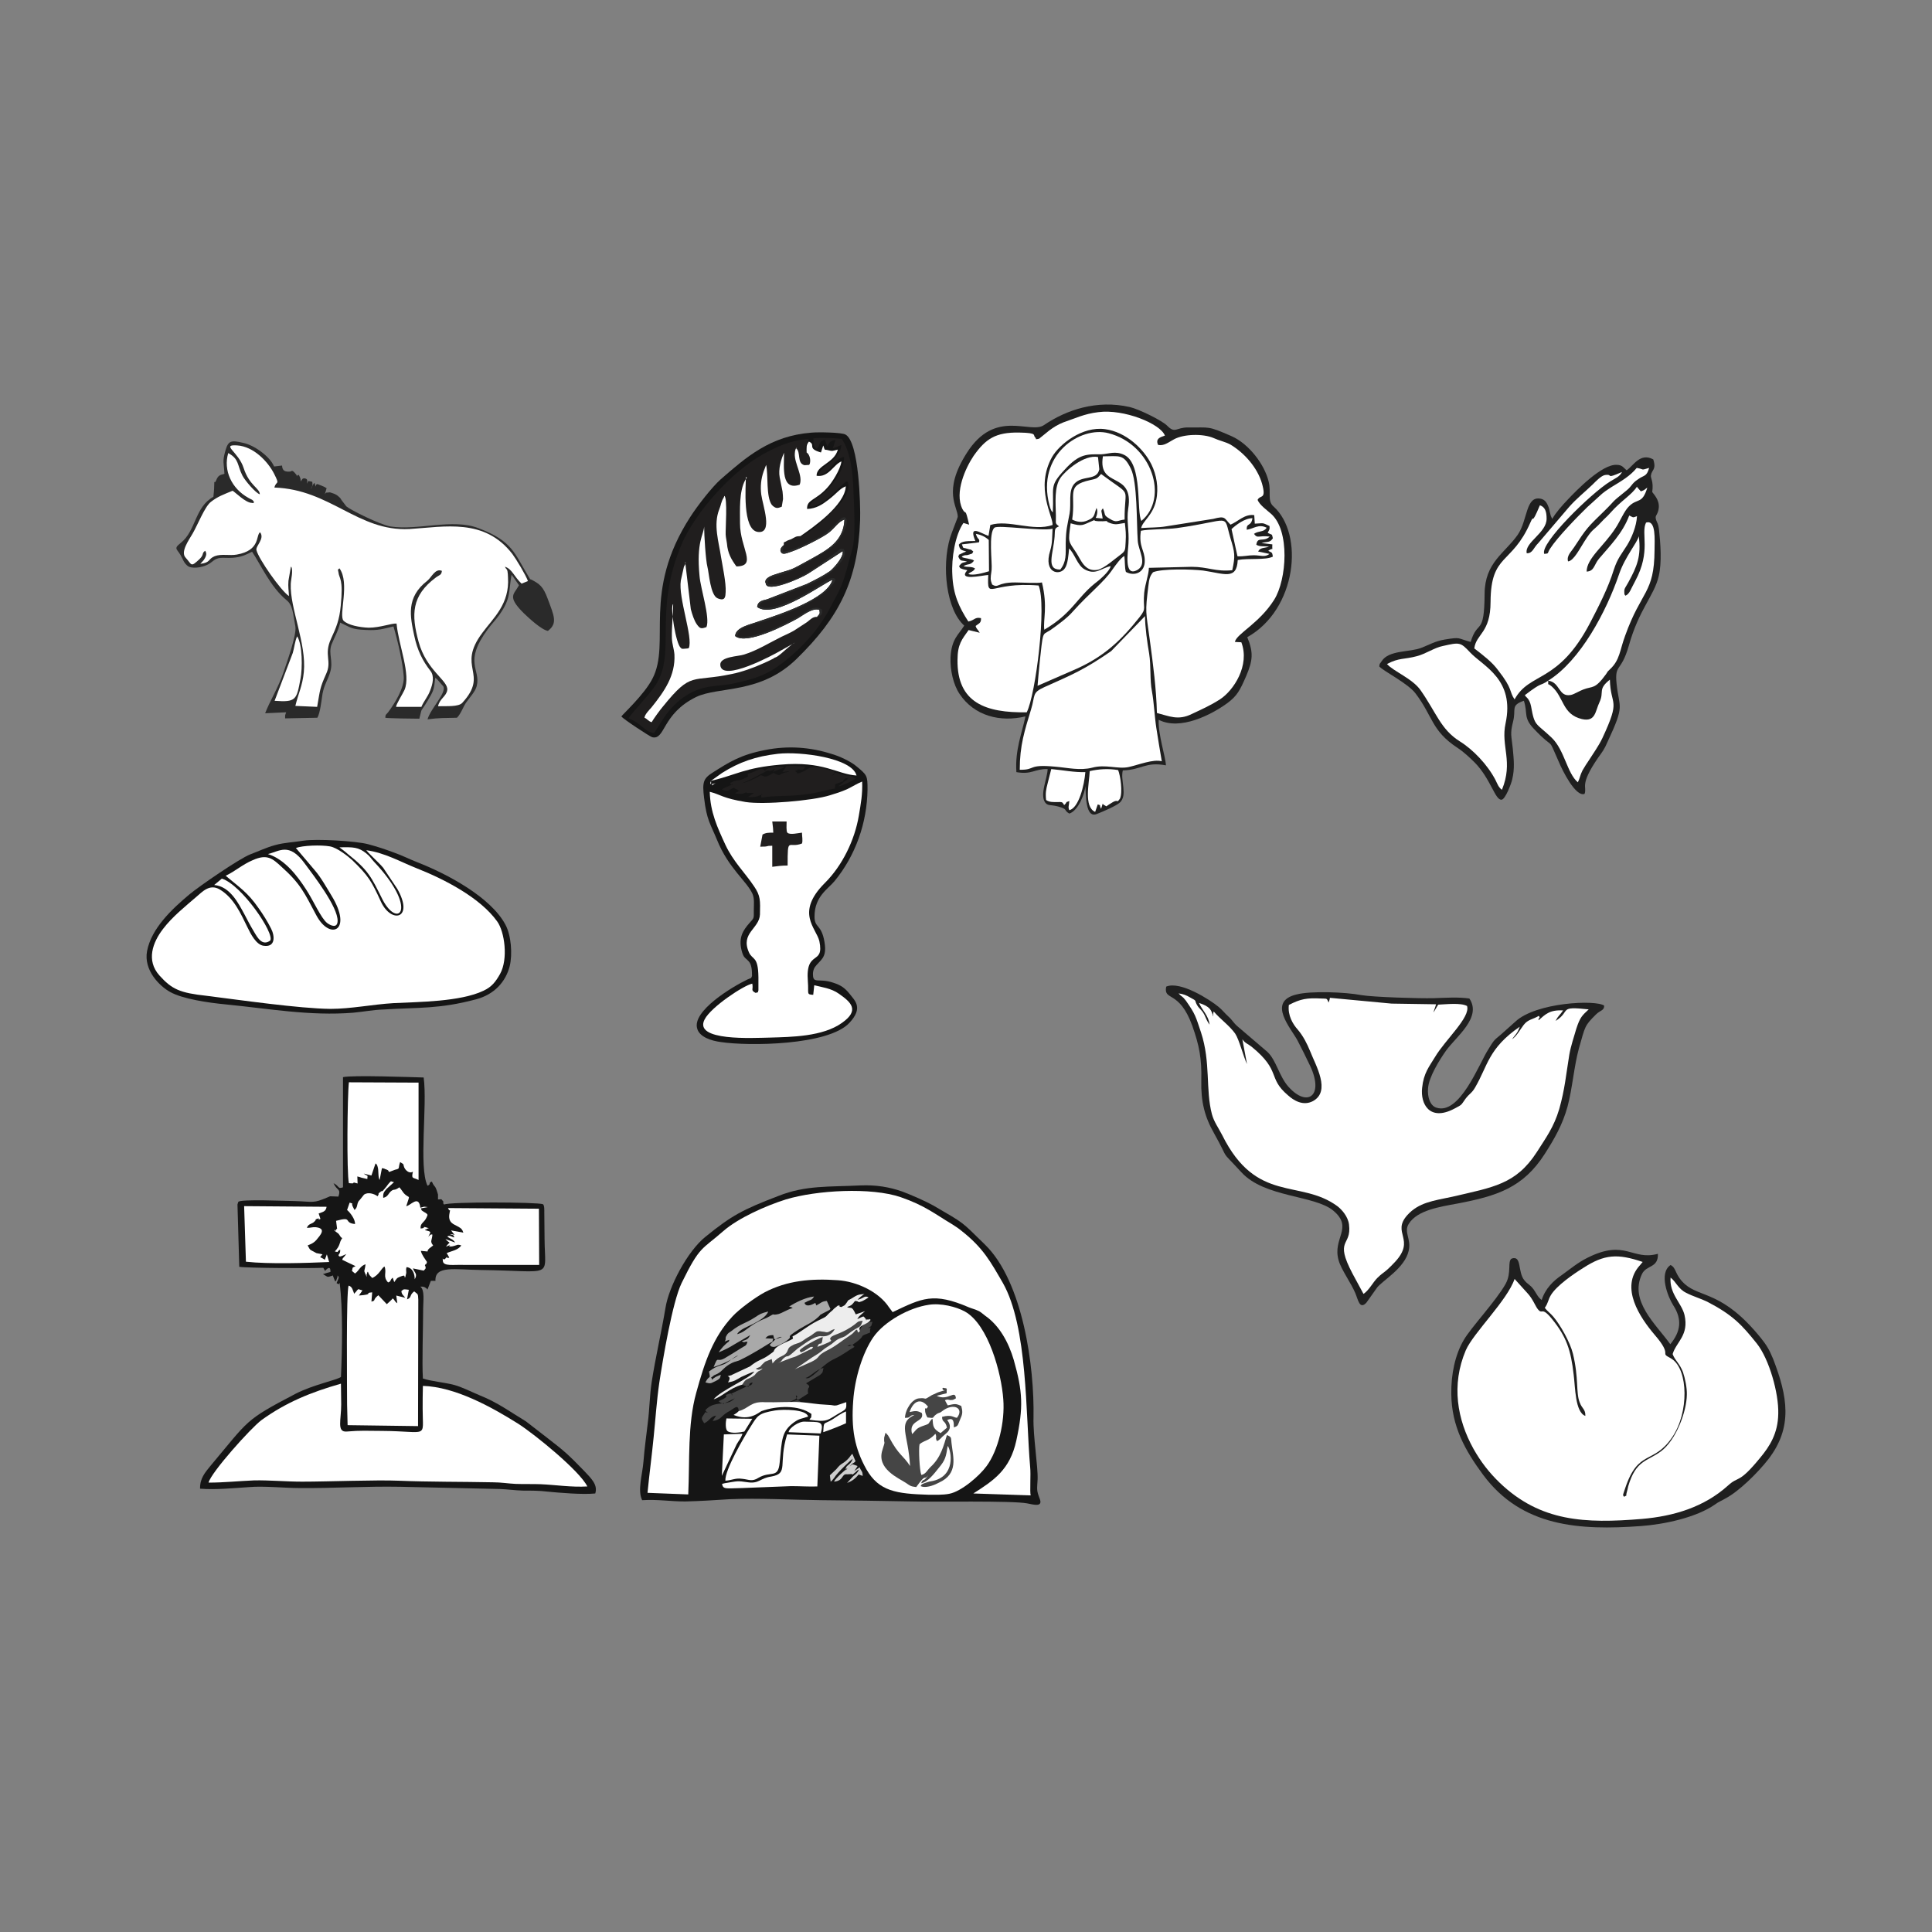 <?xml version="1.0" encoding="UTF-8"?>
<!DOCTYPE svg PUBLIC "-//W3C//DTD SVG 1.1//EN" "http://www.w3.org/Graphics/SVG/1.1/DTD/svg11.dtd">
<!-- Creator: CorelDRAW 2018 (64-Bit) -->
<svg xmlns="http://www.w3.org/2000/svg" xml:space="preserve" width="3.413in" height="3.413in" version="1.1" style="shape-rendering:geometricPrecision; text-rendering:geometricPrecision; image-rendering:optimizeQuality; fill-rule:evenodd; clip-rule:evenodd"
viewBox="0 0 3413.33 3413.33"
 xmlns:xlink="http://www.w3.org/1999/xlink">
 <rect x="0" y="0" width="3413.33" height="3413.33" fill="#808080" stroke="none"/>
 <defs>
  <style type="text/css">
   <![CDATA[
    .fil0 {fill:none}
    .fil4 {fill:#201E1E}
    .fil1 {fill:#151515}
    .fil9 {fill:#1F1F1F}
    .fil2 {fill:#2A2A2A}
    .fil5 {fill:#454545}
    .fil6 {fill:darkgray}
    .fil8 {fill:#CECECE}
    .fil7 {fill:#EDEDED}
    .fil3 {fill:white}
   ]]>
  </style>
 </defs>
 <g id="Layer_x0020_1">
  <rect class="fil0" x="-0" y="-0" width="3413.33" height="3413.33"/>
  <g id="_2969653997168">
   <g>
    <path class="fil1" d="M1134.5 2650.41c28.06,-1.69 48.87,2.26 76.02,2.26 25.8,-0.56 52.04,-2.26 77.83,-3.95 52.04,-2.26 109.51,1.13 162.45,1.69 52.94,0.56 106.79,1.13 160.19,2.26 39.37,1.13 176.48,-1.69 203.63,3.38 11.76,2.26 28.51,7.33 22.17,-8.46 -5.88,-15.23 -4.52,-16.36 -3.62,-33.84 0.91,-22.56 -8.14,-76.7 -7.24,-108.85 1.81,-90.24 -18.55,-240.83 -85.97,-306.25 -43.44,-42.3 -33.94,-35.54 -90.96,-68.81 -13.12,-7.33 -38.46,-18.61 -55.2,-24.81 -22.63,-7.9 -46.15,-11.84 -73.3,-10.72 -55.66,2.82 -97.29,-0.56 -145.26,18.61 -63.35,24.25 -82.35,34.4 -128.96,72.19 -31.67,25.38 -64.7,87.99 -70.59,125.78 -7.24,43.43 -17.65,87.42 -24.43,131.41 -3.62,24.81 -3.62,47.37 -6.79,71.63 -2.72,23.12 -5.88,45.68 -7.69,68.81 -1.81,22.56 -10.86,50.2 -2.26,67.68z"/>
    <path class="fil1" d="M605.98 2097.69c-9.96,3.38 -5.43,-1.69 -16.74,-7.33 6.33,14.1 13.57,9.02 8.6,23.69l-14.48 -0.56c0,0 -3.17,1.13 -4.07,1.69 -26.7,11.28 -23.98,7.89 -58.37,6.77 -12.22,0 -99.1,-3.95 -100,1.69l-0.91 2.82c0,0.56 -0.45,1.13 -0.45,1.69l3.17 109.98c14.03,2.26 129.87,2.82 148.42,1.69l3.17 5.64c4.53,-5.64 9.96,-9.02 9.5,1.69l-8.15 2.26c-0.45,0 -0.91,0.56 -1.36,0.56l-3.62 1.13c9.5,5.07 5.88,6.2 17.65,2.26 0,0.56 0,0.56 0,1.13l3.17 7.9c0,0 0.45,1.13 0.91,1.69 2.26,-2.82 1.36,-0.57 2.72,-5.08 1.35,-2.26 0.9,-3.38 1.35,-5.64 3.17,3.94 2.26,3.38 -1.81,13.54 6.79,4.51 3.62,-1.13 5.43,0 5.88,46.25 4.52,116.19 2.26,165.81 -7.69,5.64 -48.87,13.54 -80.55,29.89 -90.5,47.38 -81,45.12 -150.69,128.03 -9.05,11.28 -18.1,21.43 -17.65,39.48 27.6,2.26 59.73,-1.13 86.88,-2.82 24.89,-2.26 62.45,1.69 88.69,1.69 58.83,0.56 118.56,-3.39 177.38,-2.26l176.93 3.95c14.03,0.56 24.89,2.26 40.27,2.82 13.57,0 29.41,0 42.54,1.69 23.53,2.26 62.9,5.64 85.52,3.38 4.52,-15.23 -5.88,-25.38 -20.36,-40.61 -27.6,-28.2 -32.13,-32.71 -66.52,-59.22l-35.75 -27.64c-25.34,-15.23 -49.78,-33.28 -81,-45.69 -14.93,-6.2 -31.22,-14.66 -45.7,-18.61 -17.19,-4.51 -39.37,-6.2 -55.2,-11.28 -1.81,-29.33 0.45,-88.55 0.45,-124.08 0,-11.84 3.17,-32.15 -4.98,-38.35 7.24,0 7.24,0.56 11.76,3.94 0,0.57 0.45,1.13 0.91,1.13l5.88 -15.23 8.15 0c-1.36,-27.64 33.94,-19.74 80.55,-19.18 130.77,1.69 112.67,16.36 112.22,-55.27l-0.45 -46.81c0,-2.26 0.45,-11.85 -2.26,-14.1 -9.96,-3.95 -165.62,-4.51 -174.67,0.56 -4.53,-5.07 1.36,-2.82 -2.72,-6.77 -3.17,-3.94 -0.91,-2.26 -8.15,-2.26l0 -7.89c0,0 0,-0.56 0,-1.13 0,0 -0.45,-0.56 -0.45,-1.13 0,0 -0.45,-1.13 -0.45,-1.69 -4.98,-15.79 -4.52,-7.33 -9.95,-19.74 -7.24,2.26 -0.45,4.51 -7.69,7.33 -15.84,-32.71 0,-141.56 -6.79,-191.2 -21.27,-0.56 -127.15,-4.51 -142.54,-0.56l0 194.58z"/>
    <path class="fil1" d="M536.74 1485.17c-17.2,2.82 -34.84,3.39 -50.68,7.9 -14.93,3.94 -30.32,11.28 -43.89,16.35 -19,7.33 -89.59,55.84 -107.24,70.5 -30.31,25.38 -67.42,59.79 -75.11,100.39 -6.33,33.84 22.17,62.04 40.72,72.19 21.72,12.41 68.33,19.18 98.19,22 75.12,7.33 148.87,20.87 225.35,14.67 18.1,-1.69 35.3,-5.08 52.94,-5.64 62.9,-3.95 98.65,-0.56 164.26,-18.05 31.67,-8.46 52.04,-30.46 59.28,-58.66 4.98,-20.87 2.72,-54.14 -7.69,-73.32 -25.79,-48.5 -103.17,-89.68 -155.21,-109.98 -14.48,-5.64 -26.24,-11.85 -42.08,-17.48 -15.38,-5.64 -28.51,-10.15 -45.7,-14.67 -21.72,-5.64 -90.5,-9.59 -113.13,-6.2z"/>
    <path class="fil2" d="M396.47 837.13c-8.6,2.26 -10.86,2.82 -14.48,11.28 -3.62,9.59 -3.17,-5.64 -3.62,11.84 0,5.07 -0.91,12.41 -1.36,17.48 -33.03,18.05 -30.77,60.35 -57.46,81.22 -14.93,11.84 -5.43,10.15 2.26,27.07 2.72,6.2 7.69,15.23 15.84,16.36 12.67,2.26 28.51,-2.82 35.75,-9.02 13.12,-11.28 19,-6.77 37.56,-7.9 15.83,-1.13 23.98,-5.64 34.39,-10.72 14.93,22 32.58,62.61 61.09,85.73 11.31,9.02 11.31,25.38 15.39,46.25 2.72,14.67 -15.39,64.3 -20.81,80.65 -9.05,27.07 -24.44,51.33 -32.58,72.76l37.11 -1.69c-0.91,3.38 -1.81,4.51 -1.81,5.64l0 5.08 57.02 -1.13c4.98,-9.02 7.24,-30.46 9.05,-42.3 3.17,-16.92 9.5,-24.25 13.57,-38.35 5.88,-19.74 -3.62,-32.15 2.26,-48.5 5.43,-13.54 11.76,-23.69 15.39,-38.92 18.55,8.46 19,11.85 44.8,12.97 23.98,1.13 29.41,-1.69 49.32,-6.2 7.24,24.25 16.29,62.61 18.1,87.99 1.81,19.74 -15.39,47.37 -27.6,63.73 -4.98,6.2 -4.07,2.26 -4.98,9.59 3.62,1.13 51.13,1.69 60.19,1.69 5.88,-23.13 0.45,-7.9 14.93,-32.15 9.95,-16.92 10.86,-18.05 13.12,-40.04 3.17,2.26 0.91,0.56 3.62,2.82l10.86 12.41c5.43,11.84 -22.63,38.92 -28.06,58.09 20.81,-2.82 31.67,-2.26 52.04,-2.82 7.69,-7.9 10.86,-19.74 16.74,-27.64 4.98,-7.33 15.39,-18.05 18.1,-28.2 7.69,-30.46 -24.44,-41.17 19.91,-100.96 6.79,-9.02 13.57,-15.79 20.36,-25.38 20.36,-28.76 15.84,-40.04 21.27,-70.5 3.62,4.51 10.41,14.66 13.12,18.61 -8.6,16.36 -21.72,19.18 8.15,49.07 8.15,7.89 31.67,29.89 42.99,31.58 17.65,-13.54 10.86,-26.51 -0.45,-56.96 -8.15,-22 -14.48,-25.94 -28.06,-33.28 -4.53,-2.26 -1.36,1.13 -4.98,-4.51 -26.25,-42.87 -28.51,-63.73 -89.6,-86.86 -45.7,-17.48 -105.43,4.51 -154.76,-2.82 -19.46,-3.39 -71.04,-29.33 -78.28,-35.53l-8.6 -11.28c-1.81,-2.82 -1.81,-3.38 -4.52,-5.64 -5.43,-5.07 -9.05,-5.64 -15.84,-7.9l-6.79 0.57c-2.26,2.26 -0.45,0.56 -2.26,2.82l3.17 -10.72c-5.88,-3.95 -11.31,-5.07 -16.29,-7.33 -3.17,1.69 -1.81,0 -3.17,4.51l-1.81 -6.77c-4.52,4.51 -3.62,7.33 -6.79,11.28 3.17,-6.77 3.62,-5.08 2.72,-12.97 -9.5,-1.69 -5.88,-2.82 -9.5,3.38 0,-3.94 3.17,-8.46 -4.52,-9.59 -0.45,0 -1.36,0 -1.36,0 -0.45,0.56 -0.91,0.56 -1.36,0.56 -1.36,1.13 -3.17,4.51 -3.62,5.08 -0.45,-3.95 0,-3.95 -1.36,-7.33 -3.62,-8.46 -2.72,-2.26 -4.07,-3.38 -6.33,-2.82 4.07,6.2 -2.71,-1.69 -7.69,-9.59 -7.24,-5.64 -10.86,-5.07 -8.6,0.56 -13.57,-1.13 -14.03,-10.72l-14.03 1.69c-8.15,-19.17 -37.11,-38.35 -54.75,-41.74 -21.27,-5.07 -26.24,-3.94 -31.22,13.54 -5.88,20.3 -2.71,21.43 -1.81,41.17z"/>
    <path class="fil1" d="M1097.85 1265.78c2.26,3.95 49.32,34.97 54.3,36.66 23.53,5.64 16.74,-41.17 77.83,-71.07 40.27,-19.17 113.58,-4.51 177.83,-67.68 73.76,-72.19 108.15,-137.05 111.77,-244.78 0.91,-25.94 -1.81,-138.18 -25.8,-151.15 -6.33,-3.95 -48.87,-4.51 -60.18,-3.39 -72.85,5.64 -115.39,43.43 -160.19,82.35 -15.84,14.1 -41.18,46.81 -53.85,66.55 -86.43,133.67 -33.48,222.22 -66.97,285.95 -14.48,28.2 -52.94,63.17 -54.76,66.55z"/>
    <path class="fil3" d="M522.72 1498.15l33.48 39.48c10.41,11.84 20.81,30.46 29.41,44.56 38.46,62.61 -2.72,80.09 -26.7,34.97 -21.27,-40.04 -28.06,-55.83 -61.54,-85.73 -15.83,-14.67 -25.34,-23.12 -50.68,-11.84 -18.56,7.89 -31.22,19.74 -47.97,27.63 23.98,20.31 38.92,29.33 57.92,56.96 8.15,11.28 15.84,23.69 22.17,36.1 6.79,12.97 8.6,34.41 -14.03,30.46 -12.22,-2.26 -21.72,-20.31 -27.15,-31.59 -12.22,-24.81 -23.98,-52.45 -49.32,-67.68 -18.1,-10.71 -31.22,4.52 -40.72,12.41 -20.82,18.05 -42.99,35.53 -59.73,57.53 -18.1,23.69 -29.87,55.28 -6.33,81.78 22.17,24.81 36.65,31.02 83.26,36.09 58.37,7.33 163.81,22.56 219.01,23.13 36.2,0 74.21,-7.9 111.31,-10.15 43.89,-2.26 118.11,-2.26 159.28,-22 14.48,-6.77 21.27,-15.79 28.96,-29.33 14.93,-26.51 8.15,-75.02 -4.98,-93.06 -29.86,-41.74 -92.76,-74.45 -142.99,-94.19 -27.15,-10.72 -55.2,-27.07 -88.24,-31.58 6.79,8.46 21.27,20.87 29.87,31.02l24.89 37.22c30.32,53.02 -10.41,62.61 -28.96,22.56 -16.74,-36.66 -22.17,-45.69 -50.68,-73.32 -6.79,-6.2 -26.25,-22 -39.37,-24.25 -15.83,-2.82 -47.96,-1.69 -60.18,2.82z"/>
    <path class="fil3" d="M458.91 873.23c-6.79,-1.69 -26.7,-24.81 -30.77,-33.28 -9.5,-19.18 -5.43,-28.76 -24.89,-39.48 -9.05,30.46 5.88,62.6 35.3,78.96 6.33,3.94 7.24,2.26 10.41,7.89 -3.62,2.82 1.81,1.69 -4.07,1.13 -10.86,0 -28.96,-18.61 -33.94,-21.43 -16.29,6.77 -26.25,10.15 -38.46,19.74 -10.86,8.46 -23.53,41.17 -32.13,55.83 -6.79,11.85 -22.17,32.71 -12.22,42.87 11.31,12.41 8.15,17.48 24.44,2.26 8.6,-8.46 3.17,-10.15 9.95,-14.67 1.81,3.39 3.17,6.2 -0.45,12.97 -2.71,5.08 -4.98,6.2 -8.14,10.15 18.55,-2.26 13.12,-8.46 25.34,-13.54 11.76,-4.51 26.24,-0.56 38.92,-2.82 42.08,-7.33 33.48,-33.84 41.18,-39.48 9.05,11.28 -8.15,24.26 -6.33,31.59 3.62,15.23 42.99,71.63 57.47,81.22 -0.45,-10.72 -1.81,-15.79 -0.91,-27.07l4.07 -23.69c0,-0.56 0.45,-1.13 0.91,-1.13 3.62,7.33 -0.45,21.43 -0.91,30.46 -1.81,42.3 28.06,105.47 23.08,155.67 -2.26,24.25 -9.96,38.35 -14.93,59.78l38.46 1.69c5.43,-31.02 4.53,-32.71 15.84,-58.09 10.86,-23.13 -4.52,-33.28 8.6,-62.04 9.5,-20.3 14.93,-33.84 17.2,-58.09 4.98,-49.63 -2.72,-47.38 -4.07,-59.78 -0.91,-6.77 -2.26,-2.26 1.81,-6.77 19,25.94 -1.81,82.91 7.24,92.5 7.69,7.89 28.51,11.84 44.35,12.41 20.36,0 39.82,-7.89 49.32,-7.33 3.62,38.92 25.79,90.24 14.03,117.31 -2.72,6.2 -14.93,25.38 -14.93,29.89l44.8 0c4.07,-10.15 11.31,-17.48 15.39,-28.76 4.98,-12.41 7.69,-25.94 0.45,-34.97 -13.57,-17.48 -23.08,-36.09 -28.51,-62.04 -7.24,-33.84 -14.93,-67.68 23.08,-97.01 7.69,-6.2 14.03,-22.56 25.79,-17.48 -0.91,7.89 -4.07,6.77 -10.86,11.84 -42.99,32.15 -43.44,65.43 -30.32,113.37 14.03,51.32 52.49,68.24 50.68,85.17 -1.36,11.28 -13.57,15.23 -16.29,28.76 13.57,-0.57 36.2,1.69 42.99,-6.2 47.96,-52.45 -11.31,-61.48 35.3,-123.52 19.46,-26.51 48.42,-50.76 45.25,-98.14 0,-2.26 -0.45,-9.02 -0.91,-10.72 -0.91,-4.51 -2.26,-2.82 -4.52,-7.9 12.67,3.95 15.83,16.92 29.41,29.89l11.31 -4.51c-4.07,-11.28 -21.27,-39.48 -27.6,-47.94 -49.32,-63.73 -119.01,-47.94 -181.91,-43.99 -90.95,4.51 -139.37,-69.94 -238.47,-73.32 3.17,-12.97 10.41,-2.82 -0.45,-24.25 -10.86,-21.43 -36.2,-48.5 -65.61,-50.2 -28.96,-1.69 2.72,11.28 11.77,40.05 9.95,31.02 28.51,35.53 28.51,46.25z"/>
    <path class="fil3" d="M1144 2637.44l71.95 2.82c2.71,-59.78 -1.36,-124.08 14.03,-179.35 15.39,-56.4 30.31,-98.7 63.8,-134.8 11.76,-12.97 40.27,-33.84 57.02,-42.87 39.82,-20.87 82.35,-24.81 129.41,-21.43 33.49,2.26 72.4,20.31 90.5,47.94l6.33 8.46c52.04,-24.81 71.94,-35.53 134.85,-8.46 5.43,2.26 10.86,3.39 15.38,5.64 5.43,2.26 7.24,4.51 13.13,9.02 25.34,17.48 41.63,47.38 50.68,78.4 15.84,55.83 17.2,83.47 4.53,142.13 -11.31,51.89 -39.82,70.5 -76.02,93.62l101.36 3.39c-1.81,-5.07 0.45,-37.79 -0.91,-49.63 -8.15,-94.19 -4.07,-248.16 -48.42,-325.99 -21.27,-36.66 -34.39,-61.48 -72.4,-91.37 -5.43,-4.51 -10.41,-7.9 -16.74,-11.85 -30.32,-18.05 -48.42,-33.28 -90.95,-47.94 -52.49,-18.05 -149.33,-12.41 -203.18,3.94 -35.75,11.28 -83.71,32.71 -110.41,55.84 -38.46,33.84 -41.18,25.38 -73.76,91.93 -16.29,33.84 -33.03,134.23 -39.37,175.97 -4.52,31.02 -6.79,64.86 -9.96,95.88 -3.17,32.71 -7.69,65.99 -10.86,98.7z"/>
    <path class="fil1" d="M1328.63 1724.31c-2.72,5.64 0.45,2.26 -8.15,6.2 -27.15,12.97 -98.19,55.84 -88.69,86.86 4.07,14.66 24.44,21.43 42.09,23.69 48.42,7.33 189.15,6.2 226.7,-33.84 25.34,-27.07 9.5,-39.48 0.45,-51.32 -8.14,-10.15 -14.93,-15.23 -28.96,-19.74 -25.34,-8.46 -35.3,2.26 -35.75,-13.54 -0.45,-5.07 0.9,-9.59 2.71,-12.97 9.5,-14.1 22.63,-15.8 17.65,-45.12 -5.43,-32.71 -17.65,-24.25 -17.65,-45.12 0,-35.53 23.53,-48.5 35.3,-62.6 37.11,-45.12 57.47,-102.65 58.37,-161.87 0,-24.81 -0.45,-25.38 -20.36,-41.74 -9.5,-7.9 -29.41,-17.48 -43.89,-21.43 -37.11,-11.84 -76.47,-14.67 -116.3,-6.77 -43.89,8.46 -63.8,21.43 -92.31,39.48 -17.2,10.72 -19.46,16.92 -15.84,45.69 4.52,38.92 11.31,45.69 22.63,73.32 20.36,50.76 52.94,73.32 62.9,95.88 3.62,8.46 2.26,18.61 2.26,28.2 0,15.79 0.91,13.54 -7.69,23.12 -11.31,12.97 -19.46,25.38 -14.03,47.94 3.62,14.1 5.89,12.41 12.67,19.74 5.43,5.64 5.88,16.92 5.88,25.94z"/>
    <path class="fil3" d="M1640.85 2305.24c-34.84,5.08 -78.28,29.33 -97.74,56.96 -19.46,28.2 -33.03,73.32 -35.74,112.8 -3.62,49.07 2.26,83.47 23.53,121.26 22.17,38.35 52.49,42.87 109.51,44.56 11.31,0 25.34,0.57 36.65,-1.69 21.27,-3.95 53.39,-31.59 66.06,-49.07 20.36,-27.63 32.58,-77.83 29.41,-117.88 -3.17,-45.68 -26.24,-131.98 -67.87,-155.1 -15.39,-8.46 -42.54,-15.23 -63.8,-11.85z"/>
    <path class="fil3" d="M1253.96 1398.88c0.91,36.09 13.57,63.17 27.6,93.62 14.03,29.89 33.94,48.51 50.23,72.76 12.22,17.48 11.31,25.94 10.86,50.2 -0.91,25.38 -34.84,32.71 -19.46,67.11 6.33,14.1 16.29,5.64 16.74,43.99l0 23.13c-2.26,5.64 1.36,2.26 -4.98,4.51 -9.5,-5.07 -3.62,-5.64 -5.88,-16.36 -14.93,2.82 -72.85,41.17 -84.17,63.17 -20.36,38.92 85.52,32.71 114.93,32.15 38.46,-1.13 93.67,-1.69 127.61,-25.94 32.13,-22.56 15.84,-36.66 -4.98,-51.32 -14.03,-10.15 -31.22,-11.85 -43.89,-15.23l-1.81 16.92c-12.67,-0.56 -7.69,-2.26 -9.5,-23.69 -4.53,-57.53 29.41,-27.07 20.36,-71.07 -5.43,-23.12 -42.99,-50.2 9.5,-102.65 31.22,-31.02 52.94,-76.14 60.18,-119 3.62,-21.43 6.79,-38.35 5.88,-60.35 -8.6,3.39 -16.29,8.46 -26.7,13.54 -11.76,5.07 -17.65,6.77 -30.32,10.72 -30.31,9.59 -117.2,16.92 -148.87,11.84 -41.18,-6.77 -43.44,-12.97 -63.35,-18.05z"/>
    <path class="fil3" d="M368.41 2619.39c27.15,0 53.39,-2.82 80.54,-3.95 26.7,-0.56 56.56,2.26 84.62,2.26 44.8,0 131.68,-3.39 170.59,-1.69 55.2,2.26 111.31,1.69 166.52,2.82 14.48,0 27.6,2.26 40.27,2.82 14.48,0.56 29.41,0 44.35,0.56 26.7,1.13 54.3,5.64 82.35,3.95 -13.57,-27.64 -92.76,-91.93 -121.72,-110.55 -47.51,-29.89 -111.77,-65.43 -168.78,-67.11 -0.45,13.54 -0.45,27.07 -0.45,40.61 0,53.58 11.31,39.48 -71.95,38.92 -28.06,0 -35.75,-1.13 -62.44,1.13 -17.65,1.13 -9.5,-20.3 -9.5,-47.94l-0.45 -36.66c-53.4,15.23 -97.29,33.28 -140.28,64.3 -19,14.1 -89.14,92.5 -93.67,110.55z"/>
    <path class="fil4" d="M1414.15 947.11c-8.15,0 -9.05,1.69 -16.74,5.64 -3.17,1.13 -5.43,1.69 -7.24,2.82 -7.24,4.51 -4.98,0 -5.43,7.33l-1.81 11.84c21.27,-2.82 47.06,-18.05 62.9,-25.38 28.06,-14.1 39.82,-42.3 48.87,-34.41 6.33,10.15 -9.05,36.09 -15.83,43.43 -12.22,13.54 -21.27,16.35 -38.01,27.07 -13.57,7.9 -27.6,16.36 -42.54,23.13 -9.05,3.94 -14.48,6.2 -24.44,8.46 -11.31,2.82 -16.74,3.39 -17.19,14.1 28.51,7.33 69.23,-19.18 89.59,-32.71l34.84 -25.94c5.43,-3.95 -0.45,-3.38 9.5,-2.82 9.05,14.1 -12.67,31.58 -19,38.35 -6.34,6.77 -28.06,18.61 -39.82,24.25l-69.23 27.07c-11.76,3.95 -16.74,1.69 -20.81,11.28 19.91,14.1 81.9,-22 101.36,-34.41 7.69,-4.51 21.27,-17.48 30.77,-14.66 0.45,0.56 5.43,0.56 -1.81,10.15 -24.44,32.15 -85.07,54.15 -124.44,67.12 -15.84,5.07 -43.44,8.46 -44.8,25.38 26.7,6.77 89.15,-24.25 113.13,-38.91 11.31,-6.77 23.08,-17.48 36.65,-8.46 0.91,8.46 -0.91,11.28 -9.05,12.97 -9.05,-0.57 -13.13,6.77 -20.82,11.28 -5.88,3.95 -13.12,8.46 -19.91,12.97 -6.79,3.95 -14.48,7.33 -21.72,10.72 -21.72,10.72 -42.99,24.25 -66.52,31.58 -9.5,3.39 -42.54,3.39 -42.08,18.05 1.36,32.71 95.93,-18.61 105.43,-24.25l26.24 -14.66c-5.88,1.69 -23.08,19.74 -31.67,24.81 -0.45,0 -3.17,1.69 -4.07,1.69 -3.17,2.26 -1.36,1.13 -3.62,2.26 -5.43,2.82 -11.31,5.64 -16.74,7.89 -15.84,7.33 -38.01,15.23 -55.2,18.61 -71.95,15.23 -70.59,-5.64 -121.27,56.96 -4.98,5.64 -17.2,22.56 -20.36,28.2 -6.79,-2.26 -7.24,-5.64 -12.67,-7.9 0.45,-5.64 8.15,-13.54 12.22,-18.05 23.08,-28.76 42.54,-56.4 40.72,-93.63 -0.91,-10.72 -4.07,-18.05 -4.52,-28.76 -0.45,-23.13 2.26,-40.04 2.26,-60.35 -5.89,3.95 4.98,71.63 13.57,77.27 3.62,2.82 -1.81,1.13 4.98,1.69l6.79 -0.56c0.45,0 1.36,-0.56 2.26,-0.56 8.14,-18.61 -19.01,-89.11 -14.03,-119.57l5.43 -24.25c1.36,-2.82 4.52,-6.77 2.26,-8.46l9.96 83.47c2.26,8.46 5.88,20.31 10.86,27.07 5.43,7.33 7.24,7.89 16.74,4.51 6.79,-16.36 -10.41,-67.68 -12.22,-90.24 -5.88,-60.91 7.24,-72.19 8.15,-87.42 0,14.67 2.71,59.78 5.88,71.63 2.72,10.15 4.98,50.19 18.1,55.27 13.57,5.64 13.57,-3.39 14.03,-11.28 0.91,-15.8 -5.43,-45.12 -8.14,-61.48 -4.07,-27.64 -14.03,-56.96 -3.17,-84.6 3.17,-7.33 3.17,-13.54 7.69,-20.3l1.36 -3.39c5.88,3.95 1.81,58.66 2.26,68.24 0.45,6.77 1.36,8.46 2.26,15.79 1.36,16.92 7.24,27.64 16.74,40.61 37.56,-0.56 6.33,-32.15 6.33,-76.14 0,-23.69 -1.81,-55.83 9.05,-76.14 3.62,-6.2 4.07,-3.95 1.35,-5.64 0,14.67 -6.79,93.63 21.27,97.01 27.15,3.39 8.6,-46.25 5.88,-65.99 -1.81,-14.1 -0.45,-27.64 4.07,-40.61l4.52 -11.85c4.07,17.48 -0.45,55.84 9.96,70.5l2.26 2.26c6.33,5.08 9.05,3.39 15.38,1.13l2.26 -13.54c0,-5.08 -0.45,-9.02 -0.91,-13.54l-4.98 -24.82c-2.72,-14.1 2.26,-31.58 7.69,-43.43 0,25.94 -5.43,67.68 27.6,56.4 6.33,-15.79 -9.5,-37.22 -8.6,-54.71 0.45,-12.41 6.33,-12.41 2.26,-9.59 9.05,6.77 0.91,26.51 14.93,29.89l8.15 -0.56c0.9,-1.69 1.35,-1.13 1.81,-6.2 0.45,-5.64 -1.81,-12.97 -6.33,-15.79 -5.88,-7.89 0.91,-14.67 3.62,-23.69 -32.58,2.26 -55.66,13.54 -78.74,25.94 -57.02,31.02 -121.27,103.21 -145.71,160.18 -51.13,121.26 -7.69,191.2 -46.61,249.85 -11.76,17.48 -44.8,51.89 -47.06,57.53 24.43,9.59 27.6,23.69 44.8,25.94 9.5,-9.59 29.41,-63.73 86.88,-79.52 14.48,-3.95 34.84,-4.51 50.68,-7.33 34.39,-7.33 58.37,-14.1 82.35,-31.59 32.13,-23.12 61.54,-53.02 81.91,-86.29 7.24,-10.72 13.57,-24.81 19.91,-36.1 15.39,-26.51 19.46,-53.02 28.51,-82.91 6.79,-22 3.17,-80.09 2.26,-105.47 -1.35,-31.02 -4.52,-65.99 -20.36,-90.24 -9.95,-1.69 -39.82,-2.82 -50.23,-1.13 0,10.15 0,12.41 4.98,18.61 8.15,-4.51 2.26,-12.97 14.93,-16.35l4.52 11.84c3.62,-6.77 4.07,-9.59 14.48,-11.28l-4.52 14.67c8.14,-1.69 7.24,-3.39 14.93,-5.64 -2.26,28.76 -37.56,36.1 -39.82,52.45 22.63,-2.26 24.89,-28.2 44.8,-31.58 -0.45,25.94 -22.63,54.14 -42.54,68.81 -8.15,6.2 -15.84,9.59 -19.01,19.18 28.06,1.13 60.64,-46.81 66.97,-44.56 5.88,9.02 -1.36,23.69 -7.24,32.15 -8.6,12.41 -58.83,62.04 -75.57,64.3z"/>
    <path class="fil3" d="M1425.01 799.34c4.53,2.82 6.79,10.15 6.33,15.79 -0.45,5.08 -0.91,4.51 -1.81,6.2l-8.15 0.56c-14.03,-3.38 -5.88,-23.12 -14.93,-29.89 4.07,-2.82 -1.81,-2.82 -2.26,9.59 -0.91,17.48 14.93,38.92 8.6,54.71 -33.03,11.28 -27.6,-30.46 -27.6,-56.4 -5.43,11.85 -10.41,29.33 -7.69,43.43l4.98 24.82c0.45,4.51 0.91,8.46 0.91,13.54l-2.26 13.54c-6.33,2.26 -9.05,3.95 -15.38,-1.13l-2.26 -2.26c-10.41,-14.66 -5.88,-53.02 -9.96,-70.5l-4.52 11.85c-4.52,12.97 -5.88,26.51 -4.07,40.61 2.72,19.74 21.27,69.37 -5.88,65.99 -28.06,-3.38 -21.27,-82.34 -21.27,-97.01 2.72,1.69 2.26,-0.56 -1.35,5.64 -10.86,20.3 -9.05,52.45 -9.05,76.14 0,43.99 31.22,75.58 -6.33,76.14 -9.5,-12.97 -15.39,-23.69 -16.74,-40.61 -0.91,-7.33 -1.81,-9.02 -2.26,-15.79 -0.45,-9.59 3.62,-64.3 -2.26,-68.24l-1.36 3.39c-4.52,6.77 -4.52,12.97 -7.69,20.3 -10.86,27.64 -0.91,56.96 3.17,84.6 2.71,16.35 9.05,45.68 8.14,61.48 -0.45,7.89 -0.45,16.92 -14.03,11.28 -13.12,-5.08 -15.38,-45.12 -18.1,-55.27 -3.17,-11.85 -5.88,-56.96 -5.88,-71.63 -0.91,15.23 -14.03,26.51 -8.15,87.42 1.81,22.56 19,73.88 12.22,90.24 -9.5,3.38 -11.31,2.82 -16.74,-4.51 -4.98,-6.77 -8.6,-18.61 -10.86,-27.07l-9.96 -83.47c2.26,1.69 -0.9,5.64 -2.26,8.46l-5.43 24.25c-4.98,30.46 22.17,100.96 14.03,119.57 -0.91,0 -1.81,0.56 -2.26,0.56l-6.79 0.56c-6.79,-0.56 -1.36,1.13 -4.98,-1.69 -8.6,-5.64 -19.46,-73.32 -13.57,-77.27 0,20.31 -2.72,37.22 -2.26,60.35 0.45,10.72 3.62,18.05 4.52,28.76 1.81,37.22 -17.65,64.86 -40.72,93.63 -4.07,4.51 -11.76,12.41 -12.22,18.05 5.43,2.26 5.88,5.64 12.67,7.9 3.17,-5.64 15.39,-22.56 20.36,-28.2 50.68,-62.61 49.32,-41.74 121.27,-56.96 17.19,-3.39 39.37,-11.28 55.2,-18.61 5.43,-2.26 11.31,-5.07 16.74,-7.89 2.26,-1.13 0.45,0 3.62,-2.26 0.91,0 3.62,-1.69 4.07,-1.69 8.59,-5.07 25.79,-23.13 31.67,-24.81l-26.24 14.66c-9.5,5.64 -104.07,56.96 -105.43,24.25 -0.45,-14.66 32.58,-14.66 42.08,-18.05 23.53,-7.33 44.8,-20.87 66.52,-31.58 7.24,-3.39 14.93,-6.77 21.72,-10.72 6.79,-4.51 14.03,-9.02 19.91,-12.97 7.69,-4.51 11.77,-11.85 20.82,-11.28 4.52,-5.64 5.43,-4.51 4.07,-12.41 -12.22,-3.95 -28.06,9.02 -37.56,14.67 -20.36,11.28 -91.41,48.5 -111.31,31.58 0.91,-15.79 27.15,-20.3 42.08,-25.94 37.11,-12.41 120.37,-39.48 129.87,-73.32 -13.57,3.95 -102.72,71.06 -133.04,47.94 0.9,-9.02 7.24,-11.28 17.65,-13.54l70.14 -27.07c14.93,-7.33 28.51,-14.1 40.72,-22.56 4.53,-3.39 24.89,-24.25 22.63,-35.53l-60.63 39.48c-14.93,9.59 -73.31,34.4 -75.12,18.05 -0.45,-1.13 -5.43,-8.46 13.12,-15.23 38.92,-12.97 23.53,-4.51 67.43,-28.76 27.15,-15.23 57.02,-30.46 58.37,-69.37 -11.31,3.95 -16.74,14.67 -27.6,23.13 -10.41,8.46 -50.23,28.2 -65.16,33.28 -5.88,1.69 -14.48,6.2 -18.1,2.82 -5.88,-5.64 0.91,-11.84 3.62,-14.1 0.45,-7.33 -1.81,-2.82 5.43,-7.33 1.81,-1.13 4.07,-1.69 7.24,-2.82 7.69,-3.95 8.6,-5.64 16.74,-5.64 20.36,-14.1 78.74,-54.15 80.09,-87.99 -11.31,4.51 -14.93,11.85 -31.22,24.25 -9.5,7.33 -20.81,15.23 -37.11,15.8 -0.91,-16.92 14.93,-14.67 35.3,-37.22 8.15,-8.46 23.53,-32.15 25.34,-46.81 -14.03,5.64 -22.62,28.76 -43.89,25.38 -0.45,-18.61 31.22,-22 37.56,-46.25 -10.41,2.26 -8.14,3.38 -19.46,0.56 -2.72,-0.56 -1.81,0.56 -4.07,-1.13l-1.81 -5.64c0,0 -0.45,-0.56 -0.45,-1.13l-4.07 12.41c-25.8,-7.33 -8.15,-13.54 -21.27,-19.18 -4.98,6.2 -4.07,9.59 -4.07,19.18z"/>
    <path class="fil3" d="M613.22 2481.21l0.91 36.66 124.44 1.69 0.45 -223.35c-0.45,-11.84 -0.91,-9.02 -7.24,-14.67 -9.05,6.77 -3.62,10.72 -12.67,14.1l3.17 -16.92c-9.05,-1.13 -8.6,-1.69 -13.13,2.26 0.45,6.2 3.62,7.33 6.79,11.85l-15.83 -3.95 1.81 13.54c-5.43,-3.39 -4.07,-5.64 -8.14,-8.46 -3.62,4.51 -6.34,6.2 -10.41,10.15l-14.93 -15.79c-11.31,9.02 -3.17,9.02 -12.22,11.28l1.36 -16.36c-15.84,1.13 5.43,3.39 -23.53,5.64l6.33 -9.02 -7.24 -2.26c-1.36,1.13 -2.26,1.69 -3.62,3.94l-3.17 3.39c0,0 -0.45,0.56 -0.45,1.13 -2.71,-6.2 -3.17,-12.97 -9.95,-14.67 -4.53,10.72 -2.72,182.74 -2.72,209.81z"/>
    <path class="fil3" d="M616.39 2090.35c10.86,1.13 6.33,-0.56 9.05,-1.13l6.33 1.69 -0.45 -12.41c2.72,0.56 4.53,1.13 7.69,2.26l9.96 2.26c0.45,-9.02 1.81,-3.39 -6.33,-9.59l13.57 3.38 7.24 -21.43c2.26,2.26 2.26,1.13 3.62,5.64 2.26,6.2 0.45,18.61 3.62,23.69l4.07 -20.87c4.53,0.56 4.53,1.13 4.98,1.13 0,0.56 0.9,0.56 1.35,0.56 0.45,0 0.91,0.56 1.36,0.56 0,0 0.91,0 0.91,0.56 3.62,1.13 1.81,1.13 4.07,3.95l10.41 -3.95c9.96,-2.26 4.98,-2.26 9.05,-13.54l5.43 3.39c1.36,3.38 0.91,5.07 3.17,8.46 7.24,10.15 14.03,5.07 14.03,5.07 -3.17,13.54 0,9.59 9.95,14.67l0 -172.02 -123.08 -0.56c-2.72,23.12 -4.07,160.74 0,178.22z"/>
    <path class="fil3" d="M667.06 2113.48c-5.88,-4.51 -17.19,-7.9 -23.98,-2.82l-8.15 10.15c0,0 -0.45,0.56 -0.91,0.56 -4.52,7.33 -1.36,10.72 -7.69,16.36l-3.17 -6.2c-3.62,-8.46 3.62,-3.39 -5.43,-6.77l-4.52 12.97c5.43,4.51 14.48,16.35 14.03,24.81 -21.72,-2.26 -2.72,-14.1 -33.48,-5.64l1.81 14.1c0,0.56 -0.9,0 -1.35,0.56 -1.81,8.46 -2.26,-3.94 -3.17,2.82 1.36,1.13 5.43,3.94 6.79,5.07 2.72,2.82 3.17,6.2 6.79,7.9 -6.33,9.02 -2.26,11.84 -13.12,23.69 9.05,1.69 1.36,1.13 9.5,-3.38 0.91,9.02 -5.43,8.46 -1.81,11.84 1.81,1.69 8.6,-2.26 12.67,-3.95 0,0.57 -0.91,0.57 -0.91,1.13l-3.17 3.95c-2.26,2.82 -1.81,1.13 -3.17,5.07l14.03 6.77c0.45,0 0.91,0.56 1.36,0.56l8.15 3.95c-6.33,3.39 -4.52,0.56 -6.33,8.46l5.43 4.51c7.69,-5.64 8.6,-12.97 18.55,-16.35 -1.81,15.79 -4.52,7.89 2.26,22.56 0,0 -0.45,-3.95 -0.45,-3.95 0,-0.56 0,-1.13 0.45,-1.13l0.91 -3.39c0.45,0 0.45,-0.56 0.91,-1.13 2.71,7.33 3.17,6.2 7.69,11.28 12.22,-5.08 16.29,-17.48 21.72,-20.31 4.52,11.28 -3.62,17.48 6.33,28.2 6.33,-2.26 2.26,-3.38 8.15,-8.46l2.71 7.9c4.07,-5.64 4.07,-7.33 10.41,-9.59 12.22,-5.08 5.43,1.69 9.05,1.13l1.81 -7.89c0,-5.64 -0.91,-4.51 0.45,-10.15 11.31,1.13 14.48,12.41 14.48,21.43 5.43,-9.59 0,-10.72 -3.17,-19.18l19 3.95c3.17,-3.39 4.07,-3.39 3.17,-7.33 -0.9,-2.82 -1.81,1.13 -0.45,-2.82 1.36,-4.51 0.45,3.39 3.17,-5.07 -3.62,-5.64 -9.5,-12.97 -10.86,-19.74l11.76 1.13c0.91,-3.94 0,-1.69 2.71,-5.07l7.24 -5.64c-6.33,-7.33 -1.81,-9.02 -1.35,-19.17 -3.17,-1.13 -4.98,1.69 -7.24,3.94 4.98,-10.15 5.88,-8.46 -5.88,-11.84 0.45,-0.56 0.9,-1.13 1.35,-1.13 0,0.56 0.91,0 2.26,-1.13 0.45,-1.13 6.79,0 -0.45,-2.26 -9.5,-2.82 0,1.13 -10.86,1.69 -0.91,-10.15 6.33,-9.59 10.86,-20.3l1.36 -3.39c0,-2.82 -5.88,-5.07 -7.24,-6.2 -4.07,-3.38 -1.81,0.56 -4.52,-5.64l12.22 -2.26c-9.96,-1.13 -3.62,-1.13 -13.12,1.13 -2.72,-23.69 -17.65,-3.38 -24.89,-2.82 7.24,-23.69 6.33,-11.28 -4.52,-23.13 -2.72,-3.38 -4.07,-6.2 -7.69,-10.15 -8.6,6.2 -8.6,2.82 -13.12,5.64 -7.24,5.07 -5.88,10.72 -15.39,12.97 -0.45,-9.02 1.36,-10.15 5.88,-15.79l13.12 -11.85 -5.43 -1.69c-5.43,5.07 -6.33,7.89 -10.86,12.97 -6.79,8.46 -2.72,1.69 -8.15,6.2 -5.88,4.52 0,0.57 -4.53,7.33z"/>
    <path class="fil3" d="M818.65 2177.77l-21.72 -3.95c2.72,3.95 4.07,5.08 6.33,7.9 -5.88,-1.13 -4.98,-1.69 -8.15,-1.13 6.33,2.26 4.98,0 7.69,5.64 -5.88,-1.13 -7.24,-4.51 -12.67,-1.69 6.33,5.08 9.5,3.95 14.03,10.72l-17.2 -6.2c9.5,10.72 9.5,1.69 0.91,13.54 17.2,-7.33 -2.71,1.13 10.86,-0.56 0.45,0 7.24,-1.69 8.15,-2.26 0.9,0 1.81,-1.69 8.14,0.56 -5.88,8.46 -16.74,9.59 -25.79,13.54l4.52 7.89c-7.69,3.39 0.45,-4.51 -5.88,0.56l-1.36 1.69c-4.07,3.95 -4.98,-5.64 -4.07,3.95 0.91,9.59 19,6.2 35.75,6.77l134.39 0 -0.45 -99.26 -160.64 -1.13c3.62,9.02 4.52,-1.69 2.71,9.02 -3.62,17.48 8.6,19.74 14.03,23.13 7.69,3.95 8.6,6.2 10.41,11.28z"/>
    <path class="fil5" d="M1311.43 2446.24c10.41,2.82 -8.15,-2.82 3.62,1.69 0.45,0 4.07,1.69 7.24,2.26 3.62,-7.33 -0.45,-5.07 7.24,-7.89 -0.91,2.82 -0.45,3.38 -3.62,5.07 -2.26,1.13 -2.26,0.56 -5.88,1.69l-27.6 12.97c0.45,8.46 4.52,-2.82 -4.98,0.56 -14.03,4.51 8.59,1.69 -18.1,12.97 0.45,0.56 1.81,0.56 2.26,1.69 0.45,0.56 1.36,0.56 1.81,1.13 13.57,4.51 -0.91,1.69 5.43,1.13 0.45,0 7.24,-3.39 7.69,-3.39 1.81,-1.13 3.62,-1.69 6.79,-3.38 7.24,-3.95 3.62,-1.13 4.98,-3.39 -3.17,5.08 -8.6,7.9 -14.93,9.02 -10.86,2.26 -25.79,0 -37.11,12.97 0.45,3.95 8.6,5.08 1.36,3.95 0,0 -0.91,-0.56 -1.36,-0.56l-5.88 9.02c-0.91,3.38 0,3.95 0,4.51l3.62 6.2c9.95,-3.95 10.41,-11.85 21.27,-13.54l-6.33 9.59c14.93,-1.69 14.48,-8.46 26.7,-15.79 3.17,-1.69 3.62,-1.69 6.79,-3.95 5.88,-3.95 12.22,-9.59 12.67,2.26 18.55,-5.07 20.81,-17.48 46.61,-15.79 19.46,0.56 45.7,-1.13 63.35,0 -6.79,-6.2 -9.5,-1.69 -20.81,0l10.86 -5.08c1.81,-1.69 2.72,-2.82 3.62,-4.51 -0.45,0 -4.07,-6.2 -1.81,1.69l1.81 3.95c7.69,-2.82 0.45,0 4.98,-2.26l14.03 -9.02c0,-1.69 -0.45,-2.26 -0.45,-3.39 -0.45,-9.02 4.52,-6.2 1.36,-11.28l-4.53 -3.38 24.44 -14.67c6.33,-5.64 4.07,-3.95 6.33,-12.41 -13.12,2.26 -23.08,15.79 -31.68,17.48 0.45,0.57 0.91,0 0.91,0.57 0.45,0 0.91,0 1.36,0 0,0 0.91,0 0.91,0 0.45,0 0.91,0 1.36,0 11.76,-3.95 25.79,-24.82 47.06,-34.41 17.2,-8.46 22.63,-14.1 34.84,-20.87 -7.24,-7.33 1.36,-2.26 -7.24,-3.38 -7.69,-1.13 2.72,0 -5.43,1.69 4.52,2.26 15.39,-6.2 19.46,-9.59 13.12,-10.72 -0.45,-6.2 20.81,-14.1 -1.36,-10.15 4.98,-10.15 -4.07,-7.33 8.15,-5.64 5.43,-2.82 8.15,-11.84 -10.41,1.13 -19.46,5.64 -22.17,15.23 -0.91,2.82 2.71,0 -3.17,3.95l-0.91 -2.26c0,-0.57 0,-1.13 -0.45,-1.13 -1.35,-2.26 3.17,0 -1.81,-1.69 -6.79,6.77 -3.62,5.08 -11.77,10.72 -14.03,9.02 -24.43,18.61 -40.72,26.51 -18.55,9.59 -9.95,11.28 -25.79,19.18l-30.32 13.54 30.32 -20.87c22.63,-13.54 13.12,-10.15 30.32,-20.87 6.79,-3.95 9.5,-7.89 15.38,-11.28 7.69,-3.95 9.96,-2.82 16.29,-7.89 24.44,-19.18 22.17,-9.03 27.6,-24.82 -9.5,1.13 -7.69,1.69 -13.57,6.2 -22.17,16.92 -38.46,18.05 -42.54,23.13 -6.33,7.33 15.39,2.26 -23.98,16.92 4.53,-12.97 7.69,2.82 9.5,-17.48 -7.69,2.26 -36.65,17.48 -40.72,23.69 2.72,1.13 -2.72,7.9 14.03,-2.82 5.43,-3.39 4.52,-3.95 9.95,-3.39 -4.52,6.2 1.81,1.13 -7.69,5.64l-23.08 11.28c-11.76,3.39 -20.81,7.9 -32.58,11.84 9.05,-3.38 6.34,-5.07 11.31,-9.02 7.24,-6.2 4.07,0 12.67,-6.77l11.76 -10.15c8.6,-5.64 27.6,-21.43 40.28,-22 0,0 16.74,3.94 25.34,-12.41 -9.95,2.82 -9.05,6.2 -15.39,5.64 -0.45,0 -1.81,-0.56 -2.26,-0.56l-8.15 -1.13c-6.79,-0.57 -6.79,1.13 -11.31,3.94 -4.07,3.39 -3.17,2.26 -7.24,5.08 -5.43,2.82 -8.14,5.07 -14.03,9.02 -7.69,4.51 -9.5,2.82 -17.19,7.33 -7.69,3.95 -5.88,6.77 -9.5,12.41 -5.88,7.9 -13.12,4.51 -24.89,19.18l-1.36 -7.9 -11.31 4.51c-0.45,0 -0.9,0.56 -1.35,1.13 -10.86,9.59 -2.72,6.2 -15.39,11.28 5.43,3.95 9.95,0 12.22,-0.56 -4.98,5.64 -4.98,2.82 -9.5,6.77 -5.88,5.07 -1.35,3.38 -8.59,7.89 -10.41,6.2 -10.86,2.26 -18.1,14.1z"/>
    <path class="fil3" d="M434.48 2229.1c40.72,4.51 108.15,2.26 147.06,0.56l-4.07 -13.54 -3.62 9.59c-9.05,-6.77 -10.41,-1.69 -4.07,-9.59l-10.86 -2.26c-13.12,-7.33 -9.96,-3.95 -15.39,-13.54 2.26,-1.13 9.5,-2.82 15.39,-9.59 6.79,-8.46 18.55,-20.3 -0.91,-22.56 -5.88,-0.56 -8.15,1.13 -15.84,1.13 3.17,-8.46 8.6,-5.64 14.03,-11.84 4.52,-4.51 -2.26,-1.69 3.62,-3.95 9.05,-3.38 -2.26,3.95 6.33,0l-3.17 -9.59c6.79,-2.82 12.67,-2.82 14.03,-11.85l-145.7 -1.13 3.17 98.14z"/>
    <path class="fil5" d="M1668.46 2456.39l-10.86 3.39c-4.07,1.69 -7.69,3.38 -11.31,5.07 -17.2,10.72 -6.33,3.95 -22.17,5.64 -12.22,0.56 -24.44,18.61 -25.34,34.4 11.31,0.57 6.33,-4.51 16.74,-5.07 -30.31,14.67 -10.86,32.71 -7.69,90.24 -12.22,-19.17 -19.91,-18.61 -36.65,-50.2 0,0 -2.26,-3.94 -2.26,-3.94l-3.17 -3.39c0,-0.56 -0.91,-0.56 -0.91,-1.13 -0.45,0.56 -0.9,0.56 -0.9,1.69l-1.81 6.77c-0.91,14.1 3.17,1.69 -3.17,22 -10.86,33.28 28.96,49.63 41.63,58.09 6.79,4.51 7.69,6.2 18.1,7.33 19,-26.51 12.22,-10.15 21.27,-20.87 -10.41,14.66 -7.69,3.38 -12.67,14.1 12.22,-2.26 23.53,-17.48 31.22,-27.07 11.76,-14.1 12.67,-19.18 15.84,-38.92 6.33,7.9 15.39,55.27 -29.87,62.61 -2.26,0.56 -1.81,0 -4.98,1.13 -11.77,3.95 -10.41,3.39 -13.12,7.33l3.62 1.13c9.05,1.69 21.72,-3.39 28.96,-7.33 34.84,-15.8 24.89,-45.12 22.17,-69.37 -1.36,-10.15 0.91,-10.72 -8.15,-14.67 -5.88,18.61 -10.41,39.48 -28.96,56.4 -6.33,6.2 -8.15,12.41 -16.29,14.1 -3.17,-7.89 -4.98,-45.12 -3.17,-54.14 4.98,-4.51 11.31,-6.2 15.39,-8.46 5.43,-2.82 9.5,-6.77 12.67,-10.15 3.17,6.77 -0.91,6.2 2.72,12.97 6.33,-2.82 4.52,-3.95 16.74,-14.1 8.15,-6.77 7.69,-15.23 1.36,-23.13 11.76,-5.64 11.76,3.95 11.76,12.97 8.15,-2.82 6.33,-2.82 11.77,-15.79 4.07,-8.46 3.62,-12.97 1.36,-22 -9.96,-4.51 -10.86,-3.95 -23.98,-1.13l-4.98 -9.02c6.79,-2.82 6.33,0.57 13.12,-0.56 0.45,0 1.36,0 1.81,-0.56 0.45,0 0.91,0 1.36,-0.57l3.17 -1.69c-1.36,-16.36 -14.03,5.64 -33.94,-4.51l17.65 -4.51c-0.45,-10.15 2.72,-7.9 -6.79,-9.59 -1.36,3.95 -2.26,-1.13 0,2.82 3.17,5.64 2.72,1.69 2.72,1.69z"/>
    <path class="fil3" d="M1281.56 2616c11.31,-0.56 17.2,-5.07 29.41,-3.38 11.77,1.13 17.65,5.64 28.96,-1.69 22.17,-12.97 34.84,2.26 37.56,-27.07 4.07,-41.17 3.17,-54.71 25.34,-71.06 10.41,-7.33 12.67,-5.64 24.89,-10.15 -3.17,-12.97 -44.35,-12.97 -58.37,-10.71 -29.87,5.07 -30.77,9.02 -42.99,28.2 -11.76,18.61 -46.15,77.27 -44.8,95.88z"/>
    <path class="fil6" d="M1393.79 2308.62c1.35,-0.56 4.07,0.56 6.79,2.26 -9.96,2.82 -17.65,8.46 -25.34,10.72 -14.48,3.38 -3.17,-3.39 -17.65,5.07 -6.79,3.95 -14.93,5.07 -31.22,16.36 -10.86,7.89 -14.03,11.28 -23.98,14.1 3.17,-7.9 20.36,-14.1 28.06,-18.05 9.5,-5.08 23.53,-12.41 26.7,-22 -13.12,3.38 -13.57,3.95 -23.98,10.72 -17.65,11.28 -23.98,10.15 -41.63,24.25 -4.07,2.82 -5.43,2.82 -8.15,7.89 -3.17,5.08 0.45,5.64 -3.17,10.15 14.48,-5.64 5.88,-1.69 7.69,0 -5.89,3.38 -14.93,13.54 -18.1,19.18 11.76,-5.08 17.65,-7.9 27.6,-14.1l28.06 -16.35c-3.62,5.64 -3.17,7.33 -14.93,10.72 5.89,3.94 4.53,0 9.5,1.13 0,0 0.45,-1.13 0.45,0l-0.45 1.69c0,0 -0.91,1.69 -0.91,2.26 -1.81,3.39 -3.62,3.39 -6.33,5.07l-10.86 6.77c-6.79,4.51 -13.13,7.9 -20.37,12.41 -16.74,10.15 -11.76,-6.2 -20.81,16.35 19.01,-6.2 29.87,-12.41 43.44,-20.3 -3.62,0.56 -6.79,3.39 -11.31,6.2 -2.72,2.26 -9.96,7.33 -12.22,8.46 -7.24,3.38 -11.77,2.82 -21.72,9.02l-6.33 4.51c3.17,15.79 0.9,4.51 -6.34,19.18 7.69,2.26 9.05,2.26 15.39,-1.13 12.67,-5.64 10.41,-7.89 11.77,-12.41 -6.79,2.82 -11.77,4.51 -15.39,9.02 -2.26,-8.46 -2.72,-2.26 1.36,-6.2 2.71,-2.82 4.07,-2.26 8.14,-4.51 9.05,-4.51 10.86,-11.85 25.8,-19.18 5.43,-2.82 10.86,-2.82 16.29,-6.2 8.6,-3.94 21.27,-11.28 28.96,-15.79l20.37 -12.41c9.5,-6.2 3.17,2.26 7.24,-8.46l-14.03 -0.57c2.72,-2.26 3.17,-5.64 14.03,-5.64l1.36 5.64c0,0 0.45,1.13 0.91,1.69 7.24,-1.13 8.15,-2.82 12.67,-3.95 -2.26,-1.13 -6.79,1.13 -10.41,3.39l-10.86 10.15c1.81,1.69 0.45,3.39 7.24,3.95 4.07,0 18.1,-7.33 21.72,-10.15 16.74,-12.41 -7.24,-2.26 23.53,-21.43 12.67,-7.9 21.72,-10.72 33.48,-21.43 6.79,-6.2 -1.81,-0.56 6.79,-5.64l10.86 -5.64c2.71,-1.69 2.26,-1.13 3.62,-2.82l-6.33 -14.1c-9.05,0.56 -10.86,3.95 -18.55,7.9l-1.81 -4.51c-17.65,10.15 -19,0 -19,0 0.45,-0.56 1.35,-1.13 1.81,-1.13 0,0.57 1.81,-1.13 3.17,-1.69 6.33,-2.82 8.15,-2.26 11.76,-8.46 -15.39,1.69 -33.03,10.72 -44.34,18.05z"/>
    <path class="fil4" d="M1351.7 1361.66c-0.45,-0.57 -0.91,-1.13 -0.91,-0.57 -0.45,0.57 -1.81,-5.07 -11.31,-1.13 -6.33,2.26 -8.15,5.07 -18.1,6.77 -1.81,7.33 4.07,3.39 -2.72,6.77 -14.48,7.9 -17.19,3.39 -25.79,8.46 -3.17,1.69 -3.62,0.56 -1.81,3.39 3.62,5.07 3.62,-3.95 1.36,1.13l-17.2 7.9c0.91,0.56 1.36,0.56 1.81,1.13 0.45,0.56 1.36,0.56 1.81,0.56 6.79,1.69 6.33,1.13 14.48,-2.82 2.71,-1.13 2.26,-1.69 4.52,-0.56l6.33 3.38c0.45,0.57 0.91,0.57 1.81,1.13l-7.69 4.51c9.5,1.13 10.86,2.26 20.81,-2.26 7.24,-1.13 -6.79,0 2.26,1.69l10.86 0 -10.86 6.77c11.31,1.13 16.29,-0.56 23.98,-3.95 3.62,1.69 -1.35,-5.07 -0.45,2.82 0,0 0,0.57 0,1.13 0,0 0,0.56 0.45,1.13 21.72,-3.38 40.73,-2.26 62,-3.94 42.08,-3.95 38.01,-6.77 67.42,-11.85 2.72,-8.46 -4.52,-6.2 10.41,-11.28 7.69,-2.82 2.26,-1.13 5.43,-3.95 4.52,-3.95 0.91,-2.82 7.69,-3.38 -1.36,3.38 -3.17,3.94 -7.24,6.77l-9.96 7.89c11.31,-2.26 23.53,-9.59 30.77,-13.54l-7.24 -3.95c-2.72,-1.13 -6.79,-1.13 -10.41,-1.69 -8.59,-1.69 -10.86,-3.95 -19.46,-5.08 -2.71,5.08 -0.45,3.39 -6.33,5.64 5.43,-3.39 3.62,-1.69 6.33,-7.33 -10.41,-2.82 -23.08,-7.33 -34.84,-7.89 -14.93,-0.56 -13.12,7.33 -31.22,11.28 -0.45,-0.56 -0.45,-1.69 -0.9,-1.69 0,0 -0.91,-1.69 -3.17,-2.82 2.26,-0.56 5.43,-2.26 5.43,-2.26 10.86,-2.26 -9.95,0.56 3.62,0 4.52,0 6.33,0.56 9.05,-5.64l-20.36 -1.13 -12.67 0 -7.24 10.72 10.41 -1.13c0,0 0.91,0 1.36,0.56 -23.53,4.52 -11.31,9.59 -26.7,2.82 -0.45,0 -0.91,-0.56 -1.36,-0.56 -3.17,2.26 -11.31,7.33 -15.83,6.2l-5.88 -2.26c-6.34,3.95 -26.7,14.1 -34.39,14.1 7.69,-1.13 43.89,-21.43 43.89,-21.43 6.79,-2.82 4.53,3.39 14.48,-3.95 2.72,3.95 1.36,-2.26 -0.91,2.82 -2.26,4.52 -3.17,-2.26 -1.36,2.26l19.46 -7.33c-5.43,-2.82 -27.15,-2.82 -33.94,5.64z"/>
    <path class="fil7" d="M1311.43 2446.24c7.24,-11.85 7.69,-7.9 18.1,-14.1 7.24,-4.51 2.71,-2.82 8.59,-7.89 4.53,-3.95 4.53,-1.13 9.5,-6.77 -2.26,0.56 -6.79,4.51 -12.22,0.56 12.67,-5.08 4.52,-1.69 15.39,-11.28 0.45,-0.57 0.91,-1.13 1.35,-1.13l11.31 -4.51 1.36 7.9c11.76,-14.67 19,-11.28 24.89,-19.18 3.62,-5.64 1.81,-8.46 9.5,-12.41 7.69,-4.51 9.5,-2.82 17.19,-7.33 5.89,-3.95 8.6,-6.2 14.03,-9.02 4.07,-2.82 3.17,-1.69 7.24,-5.08 4.53,-2.82 4.53,-4.51 11.31,-3.94l8.15 1.13c0.45,0 1.81,0.56 2.26,0.56 6.33,0.57 5.43,-2.82 15.39,-5.64 -8.6,16.35 -25.34,12.41 -25.34,12.41 -12.67,0.56 -31.68,16.35 -40.28,22l-11.76 10.15c-8.6,6.77 -5.43,0.56 -12.67,6.77 -4.98,3.95 -2.26,5.64 -11.31,9.02 11.77,-3.94 20.82,-8.46 32.58,-11.84l23.08 -11.28c9.5,-4.51 3.17,0.56 7.69,-5.64 -5.43,-0.56 -4.52,0 -9.95,3.39 -16.74,10.72 -11.31,3.95 -14.03,2.82 4.07,-6.2 33.03,-21.43 40.72,-23.69 -1.81,20.31 -4.98,4.51 -9.5,17.48 39.37,-14.66 17.65,-9.59 23.98,-16.92 4.07,-5.08 20.36,-6.2 42.54,-23.13 5.88,-4.51 4.07,-5.07 13.57,-6.2 -5.43,15.79 -3.17,5.64 -27.6,24.82 -6.33,5.07 -8.6,3.94 -16.29,7.89 -5.88,3.39 -8.59,7.33 -15.38,11.28 -17.2,10.72 -7.69,7.33 -30.32,20.87l-30.32 20.87 30.32 -13.54c15.84,-7.89 7.24,-9.59 25.79,-19.18 16.29,-7.89 26.7,-17.48 40.72,-26.51 8.15,-5.64 4.98,-3.95 11.77,-10.72 4.98,1.69 0.45,-0.56 1.81,1.69 0.45,0 0.45,0.56 0.45,1.13l0.91 2.26c5.88,-3.95 2.26,-1.13 3.17,-3.95 -4.98,-9.02 14.03,-9.59 19,-18.61 -6.79,-3.94 1.36,0.57 -6.33,-0.56 -5.88,-0.56 2.26,3.39 -1.81,-0.56 -5.88,-5.64 -0.91,-6.77 -15.39,0 0.91,-1.69 2.72,-4.51 4.53,-6.2l7.69 -6.77c0.45,0 0.91,-0.56 1.36,-1.13l-16.29 5.64c-7.69,-16.92 -8.15,-9.02 -15.39,-12.97 9.05,-3.38 8.6,-3.95 14.03,-10.72 9.96,0.56 2.26,3.95 12.22,0.56 1.81,-0.56 10.41,-5.64 11.77,-6.77 -7.24,-4.51 -9.05,2.26 -19.46,3.95l5.89 -5.64c0.45,0 1.81,-1.13 2.26,-1.69 0.45,-0.56 1.36,-0.56 1.36,-1.13l2.72 -1.69c-13.12,1.13 -13.12,2.26 -23.53,8.46 -8.15,4.51 -3.62,1.13 -8.15,7.33 -4.52,6.2 -2.71,3.38 -9.05,7.33 -9.95,-1.69 3.62,-1.13 -5.88,-2.82l-7.69 6.2c-0.45,0.56 -0.9,1.13 -0.9,1.13 -1.81,1.69 -2.72,2.82 -4.53,3.95 -11.76,10.72 -3.17,6.2 -23.98,16.35 -16.74,8.46 -32.58,22 -43.44,27.07l0.91 3.95c-8.6,5.64 -27.15,10.71 -32.58,19.17 -3.17,4.51 3.17,0.57 -11.31,10.72 -11.31,7.9 -17.65,7.33 -32.13,19.18l-32.58 15.23c0,0.56 -0.91,0.56 -1.36,0.56 -13.57,3.39 4.52,-1.69 -4.98,12.41 11.76,-1.69 14.48,-4.51 23.53,-9.59 4.98,-2.26 18.56,-8.46 23.08,-9.59 -7.24,11.85 -59.28,33.28 -71.95,49.07 14.48,-3.94 26.7,-19.17 50.68,-25.94z"/>
    <path class="fil3" d="M1275.68 2621.65c1.81,10.15 6.79,7.89 35.75,7.33l86.43 -3.39c15.39,0 31.68,1.13 46.15,0.57l3.62 -89.68 -57.02 -2.26c-16.29,53.02 3.62,68.81 -28.06,74.45 -19.91,2.82 -21.27,12.97 -41.18,10.15 -19.46,-2.82 -17.2,-2.26 -41.18,1.69l-4.53 1.13z"/>
    <path class="fil3" d="M473.39 1508.86c30.31,9.59 52.49,39.48 67.42,62.6 12.67,19.18 26.25,50.76 37.11,59.22 6.79,5.08 18.1,9.59 18.55,-3.38 0.91,-24.81 -42.99,-81.22 -58.37,-102.09 -27.6,-37.79 -44.8,-20.87 -64.71,-16.35z"/>
    <path class="fil3" d="M1258.04 1385.91c-0.45,3.95 0.45,0 6.33,-2.26 -13.57,3.38 -5.88,2.26 -8.6,-3.95 47.06,-11.28 59.28,-23.13 123.08,-28.76 76.47,-6.77 99.55,16.92 134.39,19.18 -7.69,-31.02 -99.1,-42.87 -138.92,-38.35 -39.37,4.51 -68.33,14.67 -98.65,33.84l-19 13.54c-4.07,7.33 0,5.64 1.36,6.77z"/>
    <path class="fil2" d="M1384.74 962.91c-2.72,2.26 -9.5,8.46 -3.62,14.1 3.62,3.39 12.22,-1.13 18.1,-2.82 14.93,-5.07 54.75,-24.81 65.16,-33.28 10.86,-8.46 16.29,-19.18 27.6,-23.13 -1.36,38.92 -31.22,54.15 -58.37,69.37 -43.89,24.25 -28.51,15.79 -67.43,28.76 -18.55,6.77 -13.57,14.1 -13.12,15.23 1.81,16.35 60.19,-8.46 75.12,-18.05l60.63 -39.48c2.26,11.28 -18.1,32.15 -22.63,35.53 -12.22,8.46 -25.79,15.23 -40.72,22.56l-70.14 27.07c-10.41,2.26 -16.74,4.51 -17.65,13.54 30.31,23.12 119.46,-43.99 133.04,-47.94 -9.5,33.84 -92.76,60.91 -129.87,73.32 -14.93,5.64 -41.18,10.15 -42.08,25.94 19.91,16.92 90.95,-20.3 111.31,-31.58 9.5,-5.64 25.34,-18.61 37.56,-14.67 1.36,7.9 0.45,6.77 -4.07,12.41 8.14,-1.69 9.95,-4.51 9.05,-12.97 -13.57,-9.02 -25.34,1.69 -36.65,8.46 -23.98,14.66 -86.43,45.68 -113.13,38.91 1.36,-16.92 28.96,-20.3 44.8,-25.38 39.37,-12.97 100,-34.97 124.44,-67.12 7.24,-9.59 2.26,-9.59 1.81,-10.15 -9.5,-2.82 -23.07,10.15 -30.77,14.66 -19.46,12.41 -81.45,48.5 -101.36,34.41 4.07,-9.59 9.05,-7.33 20.81,-11.28l69.23 -27.07c11.77,-5.64 33.48,-17.48 39.82,-24.25 6.33,-6.77 28.06,-24.25 19,-38.35 -9.96,-0.56 -4.07,-1.13 -9.5,2.82l-34.84 25.94c-20.36,13.54 -61.09,40.04 -89.59,32.71 0.45,-10.72 5.88,-11.28 17.19,-14.1 9.96,-2.26 15.39,-4.51 24.44,-8.46 14.93,-6.77 28.96,-15.23 42.54,-23.13 16.74,-10.72 25.79,-13.54 38.01,-27.07 6.79,-7.33 22.17,-33.28 15.83,-43.43 -9.05,-7.9 -20.81,20.3 -48.87,34.41 -15.84,7.33 -41.63,22.56 -62.9,25.38l1.81 -11.84z"/>
    <path class="fil3" d="M599.64 1497.02c4.52,3.39 9.95,7.33 14.93,11.85 36.2,28.76 41.18,40.04 61.09,80.09 27.6,53.58 64.71,17.48 -14.93,-66.55 -5.43,-5.64 -5.88,-8.46 -13.57,-14.67 -14.03,-11.28 -23.08,-11.28 -47.51,-10.72z"/>
    <path class="fil3" d="M1305.09 2493.05c-4.52,4.51 -4.07,3.39 -9.05,6.77 28.51,11.85 45.25,-5.07 49.32,-6.77 26.7,-9.59 66.07,-11.28 88.24,5.07 -0.91,10.15 0.91,2.82 -3.62,10.15 33.49,5.07 31.22,0.56 56.11,-13.54 9.05,-5.08 9.5,-6.2 9.05,-17.48l-16.74 5.64c-7.24,1.13 -3.17,-0.56 -19.01,-1.13 -15.39,-0.56 -29.41,-3.39 -44.34,-4.51 -17.65,-1.13 -43.89,0.56 -63.35,0 -25.8,-1.69 -28.06,10.72 -46.61,15.79z"/>
    <path class="fil4" d="M1365.73 1463.18l0.45 7.9c-8.14,0 -13.12,0 -19,3.38l-4.07 21.43c17.19,0 8.15,-1.69 21.27,-1.69l0 37.22c9.05,-1.13 15.83,-2.26 27.15,-2.26 0,-53.02 0.91,-29.33 25.34,-38.92 1.81,-5.07 0,-12.97 0,-19.17 -5.88,0.56 -21.72,4.51 -25.79,0 -2.26,-2.26 -1.36,-14.1 -1.36,-19.74l-25.34 0 1.36 11.84z"/>
    <path class="fil3" d="M485.16 1238.14c38.01,2.82 38.92,-1.69 45.7,-38.91 3.62,-18.05 3.62,-60.91 -5.89,-75.02 -4.07,9.02 -4.98,20.31 -7.69,29.33l-32.13 84.6z"/>
    <path class="fil3" d="M378.37 1563.57c28.06,2.26 42.99,32.71 52.94,50.76 5.88,11.28 10.86,20.87 17.65,32.15 6.33,10.72 14.48,25.38 28.51,15.23 8.15,-12.41 -50.68,-98.7 -85.52,-109.42l-13.57 11.28z"/>
    <path class="fil3" d="M1606.91 2494.74c10.41,-2.26 13.13,-2.82 21.72,1.69 5.43,16.92 -24.43,11.28 -17.19,37.22 6.33,-5.64 6.33,-9.59 16.74,-13.54 17.65,-6.2 9.05,-2.82 18.56,-13.54 0.45,0 0.45,0.56 0.91,1.13 0.91,11.84 0.45,16.35 14.03,24.25l11.31 -9.59c-2.72,-13.54 -8.6,-8.46 -8.6,-19.17 17.2,-4.51 19.91,1.13 26.25,1.69 13.57,-16.92 -6.34,-27.63 -26.7,-11.28 -4.98,3.95 -4.52,1.13 -10.41,5.64 -7.69,5.64 -0.91,6.77 -14.93,5.07 -0.91,-1.13 -3.62,-6.77 -4.07,-10.15 -0.91,-12.97 0,0 4.98,-9.03 -14.03,-17.48 -26.7,-7.89 -32.58,9.59z"/>
    <path class="fil3" d="M1275.23 2607.54l26.25 -55.83c4.52,-7.9 6.79,-9.02 10.41,-18.61l-33.03 1.13 -3.62 73.32z"/>
    <path class="fil8" d="M1466.19 2606.42l1.36 11.28c1.81,-1.13 3.17,-2.82 4.98,-5.07 0.45,-0.57 0.45,-1.13 0.91,-1.13 5.88,-10.15 31.22,-33.28 33.04,-34.41 -2.72,10.15 -9.96,10.72 -11.77,15.8 -4.07,11.84 7.24,-5.08 -0.45,3.38 -0.45,0.56 -17.19,14.1 -20.81,21.43 18.1,-1.69 12.67,-14.67 23.53,-12.97l8.6 -0.56c0.45,0 -2.26,3.95 5.43,-2.82 4.52,-3.94 1.36,-2.26 6.79,-5.07 -3.62,6.77 -4.98,7.33 -10.41,11.85l-10.86 11.84c9.5,-3.39 14.48,-7.9 20.81,-15.23 0,0 0.45,0.56 0.45,0.56l6.33 2.26c0,-9.02 -2.71,-7.89 -5.43,-15.23l-9.5 6.77c3.17,-4.51 3.62,-5.07 5.88,-9.02l-4.52 -1.69c-6.33,-2.26 -4.52,-1.13 -9.05,2.26 4.98,-6.77 5.43,-3.95 9.96,-9.03l-5.43 -12.97c-3.62,2.26 -4.07,5.64 -9.05,10.15 -9.5,9.02 -9.96,5.07 -19.46,16.92l-11.31 10.72z"/>
    <path class="fil3" d="M1393.33 2530.28l56.56 2.26c7.24,-23.69 -4.07,-19.74 -27.6,-20.87 -10.86,-1.13 -28.96,11.84 -28.96,18.61z"/>
    <path class="fil3" d="M1315.05 2529.15l14.03 -22.56 -45.7 -0.56c-1.36,6.2 -2.26,19.74 2.26,22.56 6.33,4.51 22.17,2.26 29.41,0.56z"/>
    <path class="fil3" d="M1454.42 2530.28c13.57,-4.51 28.96,-10.72 40.27,-15.79l0 -20.87c-9.95,3.95 -16.74,9.59 -23.98,14.1 -16.29,10.15 -14.93,1.69 -16.29,22.56z"/>
   </g>
   <g>
    <path class="fil9" d="M1703.53 1105.31c-10.49,16.81 -22.35,23.42 -24.18,55.85 -0.91,22.82 5.02,48.64 15.97,64.86 26.01,39.04 72.09,50.44 116.35,39.64 -5.48,27.62 -18.71,58.85 -15.97,98.49 27.83,4.8 31.94,-6.01 55.21,-5.41 -0.46,16.81 -14.15,44.44 -4.56,58.85 5.02,6.61 8.67,3.6 22.81,7.2 19.16,5.41 8.67,6.01 20.07,12.61 16.43,-5.41 27.83,-37.24 28.29,-48.65 1.37,13.81 -0.46,58.25 20.53,49.24 9.58,-3.6 34.22,-14.41 40.15,-19.82 14.6,-13.21 0.91,-39.04 5.48,-57.05 34.68,-1.2 39.24,-15.61 76.2,-9.01 -0.46,-14.41 -14.15,-55.25 -12.78,-80.47 38.33,19.82 93.99,-9.61 120.45,-28.83 18.25,-13.21 23.27,-23.42 34.22,-48.65 11.41,-27.02 13.23,-40.83 1.83,-68.46 87.15,-48.65 101.29,-181.96 46.08,-231.21 -10.95,-9.61 -3.65,-24.62 -8.21,-43.24 -7.3,-31.23 -35.59,-67.26 -65.25,-80.47 -43.8,-19.22 -37.87,-15.02 -77.56,-15.61 -20.99,0 -22.36,11.41 -36.5,-3 -8.67,-9.01 -50.19,-29.43 -66.16,-33.03 -57.95,-13.21 -111.79,4.8 -151.48,31.83 -24.18,16.81 -86.23,-30.03 -136.43,49.24 -43.8,68.46 -15.51,95.49 -15.97,112.9 0,1.2 -11.41,29.43 -13.69,37.24 -15.06,51.05 -6.39,126.71 25.09,154.94z"/>
    <path class="fil9" d="M2723.76 2296.79c-6.39,-4.8 -8.21,-9.61 -14.15,-18.62 -7.3,-9.61 -10.04,-8.41 -16.43,-16.21 -12.32,-15.02 -4.11,-44.44 -22.36,-38.44 -8.21,4.81 0.46,24.62 -10.95,45.04 -17.34,30.63 -61.14,76.87 -73.92,99.09 -15.06,25.83 -22.36,60.06 -21.9,94.89 0.46,57.65 24.64,100.29 56.12,142.93 68.44,92.48 170.65,98.49 278.78,90.68 41.52,-3 98.1,-15.01 131.41,-38.43 6.39,-4.81 10.95,-6.01 17.8,-10.21 24.18,-12.61 57.49,-45.64 75.74,-69.06 44.26,-57.05 34.22,-111.7 8.67,-177.76 -6.85,-16.81 -12.32,-25.22 -21.44,-36.63 -67.53,-83.48 -106.77,-70.86 -134.6,-95.48 -18.25,-16.81 -14.14,-28.23 -25.09,-33.63 -21.44,14.41 -4.56,56.45 4.56,70.87 16.88,25.82 12.78,47.44 -5.02,69.06 -26,-36.03 -72.55,-76.27 -50.19,-123.71 7.76,-16.81 29.2,-10.21 28.29,-36.03 -45.63,12.61 -57.04,-26.43 -123.65,6.61 -17.34,8.41 -31.48,20.42 -46.54,31.23 -14.15,9.61 -28.75,23.42 -35.13,43.84z"/>
    <path class="fil9" d="M2060.34 1743.09c-5.02,26.42 22.81,4.8 46.08,69.06 12.32,34.83 16.88,57.65 15.97,96.69 -0.91,37.24 5.93,64.26 22.36,93.09 30.57,54.65 6.84,24.02 48.36,69.06 41.07,45.04 129.13,40.24 162.43,67.86 36.5,30.63 -2.28,48.65 9.58,88.28 4.56,16.22 22.36,40.24 29.66,58.26 4.56,10.81 7.3,28.83 19.17,16.21l19.16 -27.02c10.04,-12.61 48.82,-34.23 55.67,-64.86 5.02,-21.02 -9.58,-33.03 0.46,-48.04 15.06,-23.42 53.38,-29.43 86.24,-35.43 68.89,-13.21 115.44,-27.63 153.76,-87.68 16.88,-26.42 31.48,-51.65 40.15,-83.47 8.67,-32.43 11.41,-70.87 20.07,-102.69 11.41,-39.64 9.58,-39.64 30.11,-60.06 7.76,-7.81 14.6,-6.61 14.6,-15.61 -14.15,-10.81 -120.46,-6.01 -156.96,28.22l-25.55 22.82c-13.23,10.81 -12.78,10.81 -22.36,26.43 -15.97,24.62 -50.19,116.51 -91.71,102.69 -11.41,-3.6 -15.97,-19.82 -14.6,-34.23 1.37,-19.82 20.07,-49.85 31.48,-66.06 17.34,-24.62 64.33,-58.85 41.52,-92.48 -19.17,-3 -43.8,-1.2 -63.88,-0.6 -23.73,0.6 -105.4,-1.8 -126.84,-5.41 -27.83,-5.41 -88.97,-7.81 -114.52,-1.2 -53.39,12.61 -9.13,60.65 1.82,81.67 7.3,13.81 14.6,28.83 22.36,45.04 24.64,52.85 -5.48,73.26 -38.33,36.63 -16.43,-18.02 -21.9,-47.44 -37.41,-61.85l-53.39 -45.64c-6.84,-6 -8.67,-10.81 -15.51,-16.81 -7.3,-6.61 -10.95,-12.01 -17.8,-17.42 -13.69,-11.41 -67.07,-46.24 -92.17,-35.43z"/>
    <path class="fil3" d="M2729.23 2310.6c4.56,6.01 10.04,9.61 15.06,15.61 12.32,14.41 29.66,45.04 34.68,65.46 10.49,43.24 5.02,68.46 11.86,85.88 4.11,11.41 10.5,12.01 10.04,24.02 -18.25,-6.61 -17.8,-51.65 -20.53,-72.07 -5.02,-44.44 -12.78,-67.86 -38.78,-99.69 -18.71,-22.82 -15.97,-6.01 -24.64,-16.82 -4.11,-4.8 -8.67,-18.02 -18.25,-28.22l-22.81 -25.22c-12.78,37.83 -73,95.48 -86.24,126.11 -26.01,61.26 -15.06,122.51 13.69,174.16 13.23,23.42 27.83,42.04 46.54,60.06 71.63,68.46 150.11,72.06 250.95,63.66 56.58,-4.81 109.96,-21.02 151.94,-58.85 19.62,-18.02 18.25,-1.8 57.03,-49.24 16.43,-19.82 31.48,-42.64 31.94,-78.07 0.91,-36.04 -15.97,-96.09 -37.87,-123.71 -26.46,-33.03 -42.43,-50.44 -87.61,-73.87 -10.95,-5.41 -25.55,-9.61 -36.96,-15.61 -14.15,-6.61 -18.71,-20.42 -27.83,-27.03 -2.28,28.83 19.62,45.04 24.64,66.06 8.21,36.03 -14.6,47.44 -20.99,69.06 4.11,11.41 12.32,16.21 18.25,31.83 3.65,10.81 7.3,27.63 6.85,40.24 -0.46,30.03 -19.17,79.87 -45.63,99.69 -24.18,18.02 -44.26,15.01 -57.94,61.85 -0.91,4.2 -1.37,6.61 -2.28,9.61 -3.19,10.81 2.28,4.2 -5.02,9.01 -1.83,-4.2 -3.65,1.2 2.28,-16.22 23.27,-68.46 49.28,-40.24 82.59,-88.88 30.11,-43.84 28.29,-118.91 0,-138.12l-2.74 -1.8c-20.99,-10.81 5.48,-2.4 -28.29,-41.44 -26.01,-30.63 -61.6,-83.48 -26.01,-122.51l5.02 -6c-44.26,-15.02 -67.53,-13.81 -105.4,10.81 -17.34,10.81 -46.09,30.63 -56.58,47.44 -5.48,9.01 -4.56,13.81 -10.95,22.82z"/>
    <path class="fil3" d="M2408.93 2285.98c10.04,-6.61 16.43,-20.42 25.09,-28.83 13.23,-12.61 10.04,-6 30.57,-27.62 37.41,-40.24 -6.85,-51.05 21.9,-82.88 20.07,-22.22 45.63,-25.22 79.85,-32.43 71.63,-16.81 111.79,-21.62 148.74,-78.67 15.97,-25.22 30.11,-43.84 39.7,-76.27 10.04,-35.43 11.86,-60.05 17.79,-96.09 2.74,-15.61 8.21,-31.23 12.32,-45.64 6.85,-21.02 10.5,-23.42 21.9,-34.23 -55.21,-6.01 -30.11,2.4 -58.4,20.42 5.02,-10.21 7.3,-9.61 13.23,-18.62 -23.73,-1.2 -31.03,6.61 -43.35,17.42 -0.91,-5.41 4.11,-2.4 0.46,-7.81 -10.95,6.61 -19.16,6 -26.92,16.21 -6.39,8.41 -12.32,19.82 -20.53,25.22 6.85,-9.61 9.13,-9.61 13.69,-22.22 -55.67,38.44 -56.12,68.46 -78.94,107.5 -5.93,10.21 -9.58,10.21 -16.88,19.82 -8.67,12.01 -5.02,9.61 -19.62,17.42 -44.26,23.42 -60.23,-9.01 -57.04,-36.63 2.74,-26.43 12.32,-37.23 22.81,-54.65 18.25,-30.63 62.96,-70.26 56.58,-90.08 -11.41,-6 -36.05,-3 -50.65,-2.4 -0.46,0.6 -0.91,0.6 -1.37,1.8l-3.65 6c-1.37,2.4 -2.28,4.2 -3.65,6 1.37,-5.4 3.19,-9.01 4.56,-14.41l-78.48 -1.2 -109.05 -10.21c0,1.2 -0.46,1.8 -0.46,2.4 0,0.6 -0.46,1.8 -0.46,1.8l-1.37 4.2c-3.65,-8.41 -2.28,-6.61 -13.23,-7.21 -25.55,-1.2 -36.04,0.6 -57.03,11.41 -2.28,18.61 7.3,34.23 15.97,43.84 9.58,11.41 15.97,24.02 21.9,38.43 9.58,24.62 36.96,70.26 4.56,87.68 -17.34,9.01 -33.76,-1.2 -43.8,-10.21 -36.96,-31.23 -11.41,-42.64 -64.33,-85.88 -6.84,-5.41 -11.41,-6.01 -16.43,-13.21l8.21 43.84c-6.39,-13.21 -13.69,-43.24 -20.99,-54.05 -10.95,-15.02 -25.55,-24.62 -37.87,-39.04l-0.91 4.2c-0.46,1.2 0.46,1.8 0,4.8 -3.19,-11.41 -5.02,-17.42 -25.09,-24.02 5.48,12.61 17.34,22.82 18.71,38.44 -5.02,-7.21 -5.48,-9.61 -9.13,-17.42 -5.02,-9.61 -8.21,-9.61 -12.32,-16.21 -6.39,-10.21 0.91,-7.21 -12.78,-14.41 -7.3,-4.2 -11.87,-6.01 -20.53,-7.21 5.93,6.61 6.39,4.2 12.78,12.61 16.88,24.02 17.33,27.62 26.92,56.45 17.34,52.85 7.76,100.89 19.17,144.13 3.65,13.81 11.86,24.63 18.25,37.24 60.69,121.91 137.34,76.87 203.5,125.51 7.76,6.01 18.7,18.02 20.53,32.43 5.02,39.64 -26.92,24.02 6.39,87.08l19.17 35.43z"/>
    <path class="fil9" d="M2873.87 830.86c-5.48,-4.2 -7.3,-9.61 -17.8,-9.61 -25.55,-1.2 -69.81,43.84 -86.69,61.86 -8.67,9.01 -20.99,22.82 -26.92,33.63l-1.82 -3.61c-1.37,-3.6 -0.91,-1.8 -1.83,-6 -1.37,-4.2 -0.91,-5.41 -2.74,-10.81 -2.74,-7.2 -5.93,-13.21 -13.23,-15.01 -27.83,-6.61 -23.27,37.23 -41.52,63.66 -22.81,32.43 -57.95,48.65 -58.4,103.89 -0.46,76.27 -12.32,44.44 -24.64,85.28 -24.64,-6.61 -16.43,-9.01 -46.08,-4.2 -17.34,3 -26.46,9.01 -40.61,14.41 -20.54,8.41 -57.95,3.6 -70.72,24.02 -4.11,6.61 -2.74,1.8 -4.11,9.01 7.3,8.41 51.1,30.03 64.33,48.04 30.57,40.24 27.83,65.46 73.46,95.49 11.86,7.81 21.9,17.42 31.03,26.43 28.29,28.83 36.04,67.26 47.45,65.46 6.39,-0.6 16.88,-27.62 18.71,-36.03 4.56,-19.22 2.74,-34.83 0.91,-54.65 -2.28,-22.22 -5.02,-25.22 0.46,-46.84 5.93,-22.82 -5.02,-28.83 19.16,-37.23 7.3,22.22 -1.37,29.43 17.34,49.24 39.7,42.04 22.36,9.01 44.72,59.45 5.47,13.21 29.2,61.86 45.17,55.85 5.02,-13.21 -10.04,-14.41 24.18,-64.26 7.3,-10.21 10.5,-13.81 16.43,-27.63 31.48,-67.26 20.54,-58.25 15.97,-102.69 -3.65,-36.03 7.76,-19.22 21.44,-66.66 18.25,-65.46 44.71,-88.28 52.93,-123.11 5.93,-24.62 3.2,-58.26 0.46,-83.48 -1.37,-10.21 -3.19,-10.81 -5.02,-16.22 -2.28,-7.81 0.91,-6.61 3.65,-15.61 4.56,-16.21 -5.02,-26.42 -10.49,-33.63 2.74,-19.22 -3.19,-24.02 -2.28,-29.43 1.37,-10.21 10.04,-9.61 4.11,-28.22 -23.27,-12.61 -35.13,11.41 -47,19.22z"/>
    <path class="fil3" d="M1712.2 926.94l-10.04 -3c-14.6,21.02 -21.44,61.86 -19.62,91.89 1.37,34.23 11.87,57.05 28.29,82.27 11.41,-2.4 11.41,-8.41 22.36,-6 0.45,9.01 -3.65,9.01 -9.58,13.81 1.82,6.01 3.19,4.81 7.3,12.01l-19.62 -4.8c-11.41,16.21 -19.62,24.62 -19.62,52.85 -0.91,75.67 49.74,93.69 122.28,92.48 15.97,-31.23 35.59,-189.77 20.99,-224 -87.15,-7.2 -90.8,28.23 -88.97,-18.61 -10.95,0.6 -54.76,11.41 -36.96,-8.41 -1.82,-0.6 -6.39,-1.2 -7.76,-1.8 -5.93,-2.4 -4.11,-0.6 -6.84,-5.4 4.56,-6.01 5.02,-6.01 14.14,-7.81 -9.13,-3.61 -10.95,1.2 -15.51,-9.01 3.19,-6.6 -1.83,-1.2 5.48,-5.4 0.46,0 2.74,-1.2 3.65,-1.8 0.46,0 0.91,0 1.82,-0.6l3.2 -1.2c-9.13,-3 -11.41,-2.4 -13.23,-12.01 5.93,-7.81 17.8,-6.01 29.2,-6.61 -12.78,-30.63 10.04,-13.21 23.27,-9.01l3.2 -19.22c32.39,-10.21 75.28,12.01 109.96,0 1.37,-15.01 -31.48,-64.86 -0.91,-120.11 13.23,-22.82 53.39,-54.65 93.54,-49.24 36.96,4.8 68.44,34.83 82.13,62.46 8.67,18.02 13.23,40.83 8.21,63.66 -5.93,26.42 -23.73,36.03 -26.46,48.64 14.6,-1.2 30.11,-0.6 43.8,-3l83.5 -13.21c22.36,-6.01 19.17,-1.2 30.57,10.21 14.15,-6.01 25.09,-19.22 41.98,-16.81l0.91 15.01c16.43,-0.6 12.32,-2.4 26.01,4.2 0,3.6 1.37,4.2 -3.19,12.01 9.12,4.8 6.84,0.6 9.12,9.61 -5.47,8.41 -9.58,5.41 -20.07,8.41l19.17 2.4c-0.91,14.41 3.19,3.6 -7.3,11.41 7.3,3.61 6.85,2.4 8.21,10.21 -12.78,6.61 -42.43,2.41 -62.05,6.01 -1.83,36.03 -23.72,24.02 -61.14,18.62 -19.16,-2.41 -73,-3.61 -88.52,3 -5.93,7.21 -6.84,12.61 -8.21,24.02 -5.93,48.04 -4.56,43.24 2.74,97.29 5.48,40.84 11.41,85.28 12.32,127.31 21.44,5.41 37.41,13.81 61.59,1.8 19.17,-9.01 32.85,-15.02 49.73,-25.82 24.19,-15.61 53.39,-60.06 37.87,-100.89l-11.41 -0.6c2.74,-14.41 42.89,-32.43 69.35,-74.47 22.36,-35.43 28.29,-122.51 -5.48,-151.94 -5.93,-5.41 -20.53,-15.61 -23.72,-24.62 4.56,-9.61 15.97,0.6 7.76,-28.83 -8.21,-28.23 -31.03,-54.05 -56.12,-69.06 -9.13,-4.8 -19.16,-6.61 -29.66,-11.41 -18.25,-7.81 -52.47,-7.21 -69.81,2.4 -9.12,4.8 -18.25,12.61 -28.29,9.61 -4.11,-10.81 3.19,-13.21 12.32,-16.21 -7.76,-21.02 -72.55,-47.44 -117.72,-41.44 -25.09,3 -40.15,10.81 -61.6,18.02 -10.49,4.2 -16.88,8.41 -25.09,14.41l-17.8 14.41c-9.12,2.4 -4.56,-0.6 -5.93,-1.2 -6.85,-4.81 5.93,-9.01 -29.66,-9.61 -41.07,-0.6 -58.86,10.81 -80.3,41.44 -13.69,20.42 -34.22,64.26 -19.62,93.69 6.85,12.61 4.11,-5.41 11.86,27.63z"/>
    <path class="fil3" d="M2728.32 978.59c-8.67,-18.02 83.04,-107.5 116.35,-127.91 9.58,-6.01 16.88,-8.41 20.99,-16.82 -31.48,13.81 -14.14,3 -30.11,5.41 -6.85,1.2 -16.43,11.41 -21.9,16.81 -13.69,13.21 -28.29,24.62 -41.52,39.64l-54.3 63.66c-8.67,8.41 -10.04,18.62 -20.53,18.02 -4.11,-19.22 35.59,-36.03 35.13,-61.26 0,-11.41 -2.28,-20.42 -11.86,-23.42 -16.88,40.24 -9.13,12.61 -16.88,30.63 -32.85,75.07 -69.81,54.05 -70.27,139.93 0,55.25 -25.55,56.45 -28.74,82.28 15.51,12.01 31.48,24.02 41.98,38.43 26.92,34.23 19.16,37.24 29.2,51.65 26.92,-49.25 77.11,-27.03 133.69,-135.72 14.6,-28.22 31.48,-60.65 41.52,-93.09 6.84,-21.02 13.69,-27.62 23.72,-43.84 7.76,-12.61 16.43,-33.03 17.34,-51.05 -8.21,3 -5.93,2.41 -13.69,-1.2 -11.86,31.83 -34.67,54.05 -53.38,76.27 -9.13,10.81 -8.21,22.22 -21.9,22.82 0,-23.42 30.57,-45.04 51.1,-76.87 7.76,-11.41 15.06,-30.03 23.73,-38.43 15.06,-15.02 23.27,-3 32.39,-33.03 -4.56,3 -4.11,4.2 -11.41,6.61l-6.39 -7.2c0,0 -0.46,-0.6 -0.46,-1.2 -9.58,15.01 -27.37,24.02 -47.45,46.84 -6.39,7.2 -10.04,9.61 -15.97,16.21 -15.06,16.22 -14.6,10.21 -30.11,34.83 -6.39,9.61 -18.25,33.63 -28.29,34.23 -2.74,-10.21 5.48,-16.81 10.49,-24.62 22.36,-34.23 23.73,-35.43 53.39,-64.26 22.81,-22.22 8.21,-11.41 39.7,-36.63 9.58,-7.81 8.67,-12.01 19.62,-19.22 11.41,-8.41 15.51,-4.2 20.07,-20.42 -16.43,4.8 -7.3,2.4 -21.9,0 -11.86,14.41 -26.46,22.82 -44.26,33.63 -9.13,6.01 -14.15,9.01 -22.36,16.81 -7.3,6.61 -13.69,12.61 -20.53,18.62 -17.34,16.81 -52.93,53.45 -65.7,73.27 -6.39,9.61 -0.91,8.41 -10.49,9.61z"/>
    <path class="fil3" d="M1801.63 1359.94c29.2,0.6 12.78,-10.21 62.97,-5.41 21.44,1.8 43.34,7.21 64.79,1.8 24.19,-6.61 45.17,3 64.79,-1.2 16.43,-3.6 43.35,-14.41 58.4,-10.21 -3.19,-19.22 -6.84,-39.64 -9.58,-58.26 -3.2,-20.42 -4.11,-45.04 -7.76,-64.86 -4.11,-21.02 -1.37,-44.44 -5.02,-67.26 -3.2,-18.02 -7.3,-47.44 -7.3,-66.06l-59.77 61.85c-47.91,33.03 -68.44,41.44 -118.17,63.66 -22.35,10.21 -15.51,13.81 -23.27,39.04 -11.41,37.83 -20.08,63.66 -20.08,106.9z"/>
    <path class="fil3" d="M2015.62 937.76c-4.11,28.82 6.85,33.63 6.85,52.85 0.45,21.02 -18.25,28.22 -33.31,19.82 -2.28,-7.21 -1.37,-18.02 -2.74,-28.23 -6.39,3.61 -15.06,15.61 -20.99,24.02 -15.51,22.82 -40.15,40.84 -70.27,74.47 -9.12,10.81 -27.37,24.02 -39.24,32.43 -9.58,6 -10.95,4.8 -13.23,12.01 -2.74,7.81 -8.67,74.46 -9.58,86.48l68.9 -30.03c49.28,-22.22 79.39,-51.05 111.33,-91.28 13.23,-16.81 5.47,-13.81 8.21,-43.24 1.82,-16.22 8.21,-32.43 8.21,-43.84l75.74 -1.8c28.74,0 41.98,9.01 71.63,6 5.48,-25.22 4.56,-31.23 -3.19,-56.45 -13.23,-45.04 3.65,-31.83 -94.45,-18.02 -16.88,2.4 -51.56,1.8 -63.88,4.81z"/>
    <path class="fil3" d="M2450.45 1173.17c10.95,12.61 45.17,25.82 59.31,46.24 27.83,39.64 35.59,69.06 68.9,90.08 24.18,15.01 49.28,41.44 63.42,68.46 3.65,7.21 5.02,12.61 11.41,17.42 20.54,-49.85 -2.28,-76.87 6.39,-117.11 16.88,-78.07 -39.24,-100.89 -62.51,-125.52 -17.34,-18.61 -18.71,-18.02 -48.37,-11.41 -15.06,3 -29.66,13.81 -46.08,18.02 -22.36,6.01 -31.03,2.4 -52.47,13.81z"/>
    <path class="fil3" d="M1752.81 1032.64c11.86,7.2 7.76,-3.61 40.61,-3.61 11.41,0 38.78,1.8 47.45,0 10.5,43.84 1.83,64.86 4.11,83.48 48.37,-28.22 57.49,-55.85 88.52,-81.07 7.3,-5.41 26.92,-21.62 28.75,-31.23 -17.34,3.6 -26.46,16.81 -46.54,5.4 -12.32,-7.2 -16.88,-27.02 -26.92,-36.63 -0.91,10.81 -2.28,27.62 -7.3,34.83 -8.67,13.81 -38.78,9.61 -26.01,-31.23 4.11,-13.81 3.19,-24.02 4.11,-38.44 -19.17,4.81 -96.73,-7.2 -102.66,-1.8 -10.95,9.01 -3.65,62.46 -5.02,74.46 -0.46,6.01 -2.74,13.81 -0.91,20.42l1.83 5.41z"/>
    <path class="fil3" d="M2735.16 1202.59c21.44,2.4 17.8,29.43 40.15,25.22 5.93,-1.2 15.06,-7.21 21.9,-9.61 16.88,-6.61 20.07,0.6 40.15,-27.02 5.02,-7.21 0.46,-2.4 7.3,-9.01 17.34,-16.22 16.88,-33.03 26.46,-58.85 28.74,-80.47 51.56,-74.47 52.02,-151.34 0,-17.41 3.19,-54.65 -15.06,-48.64 -9.58,19.81 9.58,49.84 -19.17,103.29 -7.76,13.81 -9.58,22.82 -17.34,25.82 -2.28,-4.2 -1.37,0 -1.82,-6 -0.46,-7.2 1.82,-7.81 7.3,-18.02 15.06,-27.63 22.81,-45.64 18.25,-81.07 -2.28,10.81 -24.19,36.03 -34.68,66.66 -22.36,66.06 -68.44,153.14 -125.48,188.57z"/>
    <path class="fil3" d="M2735.16 1202.59c-16.88,11.41 -7.76,0 -41.52,25.82 0.46,0 0.91,0 1.37,1.2 0.45,1.8 7.3,4.2 10.04,18.62 6.39,36.03 8.21,28.22 36.5,55.25 22.81,22.22 26.92,62.46 46.08,78.67 3.65,-7.2 3.65,-12.01 8.21,-21.02 4.11,-7.2 7.76,-12.61 11.41,-18.02 8.67,-13.81 16.43,-24.02 23.73,-39.04 33.31,-71.46 14.6,-54.65 13.23,-103.3 -21.9,17.42 -9.58,21.02 -18.25,39.64 -7.76,16.21 -6.85,35.43 -31.03,30.03 -35.13,-8.41 -31.48,-38.44 -53.38,-57.65 -9.13,-7.81 -5.48,0.6 -6.39,-10.21z"/>
    <path class="fil3" d="M1860.04 905.32c2.28,-45.64 -6.85,-45.64 20.53,-75.07 26.46,-29.43 40.15,-27.63 65.25,-27.63 13.23,-0.6 24.64,-6.6 40.61,1.2 32.85,16.21 20.99,100.89 30.11,116.5 48.82,-40.24 18.71,-135.12 -57.94,-154.94 -49.74,-13.21 -128.21,37.83 -104.49,127.31 3.19,12.01 5.02,10.81 5.93,12.61z"/>
    <path class="fil3" d="M1891.52 924.54c-4.56,34.83 -4.56,30.03 10.5,52.85 7.76,12.01 14.6,33.03 36.5,29.43 11.86,-1.8 32.85,-21.02 40.61,-26.42 9.58,-7.21 8.67,-8.41 9.58,-22.82 0.91,-13.81 0,-21.02 -1.37,-33.63 -13.23,1.8 -15.97,4.2 -28.29,-0.6 -8.67,-3.61 3.2,-3 -10.49,-2.41 -27.38,0.6 -5.93,-5.4 -20.07,0 -15.52,6.61 -16.43,9.61 -36.96,3.61z"/>
    <path class="fil3" d="M1894.26 917.94c8.21,4.2 17.8,6 27.83,1.2 12.78,-5.41 10.5,-9.61 15.06,-21.62 2.74,4.2 1.37,12.61 -1.37,17.41l12.32 1.2c-1.83,-14.41 -4.11,-12.61 0.46,-18.02 5.48,12.01 0,11.41 12.32,18.62 12.32,7.81 13.69,2.4 26.01,1.2 -0.46,-61.86 15.51,-37.83 -41.52,-80.47 -7.3,7.81 -5.93,7.81 -19.62,10.81 -43.35,9.61 -24.64,24.02 -31.48,69.67z"/>
    <path class="fil3" d="M1870.98 929.95c-8.67,3.6 -6.84,5.4 -7.76,18.02 -2.28,30.03 -15.97,58.85 10.04,58.25 10.95,-13.81 9.58,-26.43 9.58,-46.24 0.46,-25.22 2.74,-30.63 6.85,-52.85 3.19,-17.41 -2.74,-39.63 8.21,-52.25 14.15,-16.21 40.15,-4.8 44.26,-25.82l-2.28 -21.62c-24.64,-4.81 -57.94,24.62 -66.16,36.63 -11.41,16.21 -8.67,43.24 -8.22,67.26 0,13.21 -0.91,12.01 1.83,15.61l2.28 1.8c0.46,0.6 0.91,0.6 1.37,1.2z"/>
    <path class="fil3" d="M1948.55 806.24c-9.58,58.25 55.67,24.62 44.71,92.48 -3.19,21.02 1.83,37.83 0.46,61.25 -0.46,13.21 -9.13,61.26 15.97,46.84 17.79,-10.81 1.82,-33.63 0.45,-51.04 -2.28,-31.83 -0.45,-104.5 -12.32,-127.92 -12.78,-26.43 -20.53,-21.62 -49.28,-21.62z"/>
    <path class="fil3" d="M1848.17 1413.39c5.93,4.2 13.69,3.6 18.25,3.6 10.95,0 10.04,-0.6 13.69,5.41 7.76,-7.2 -0.46,-3.6 9.13,-7.2 -0.46,7.81 -2.74,10.81 0,16.21 16.88,-4.2 26.46,-44.44 28.29,-67.26 -20.07,0.6 -39.69,-3.6 -60.23,-5.41l-6.39 25.22c-2.74,10.81 -4.11,16.81 -2.74,29.43z"/>
    <path class="fil3" d="M1925.28 1362.34c-0.91,21.02 -10.95,63.06 9.58,72.07l4.56 -13.21c7.3,3 1.37,-1.8 5.93,7.81l2.74 -9.01c0,0 0.91,0 0.91,1.2 0.46,0.6 1.37,0.6 1.82,1.2 5.48,2.4 1.37,3.6 8.67,-1.2l6.85 -4.2c10.04,-5.41 5.93,3 12.32,-6 5.02,-11.41 0.91,-40.24 -3.19,-50.44 -16.88,-3 -34.68,-1.8 -50.19,1.8z"/>
    <path class="fil3" d="M2175.78 934.75l10.49 48.04c11.41,0.6 18.25,-1.8 28.74,-1.8 12.78,0 19.17,4.2 27.83,-2.4l-20.07 -4.2c3.19,-7.2 11.41,-6 19.16,-8.41 -9.13,-1.8 -15.51,0.6 -22.36,-3.6 2.28,-15.61 12.32,-3.61 23.73,-14.41 -20.53,-2.4 -21.44,4.2 -27.83,-4.81 8.67,-6 17.34,-2.4 22.36,-10.81 -14.15,-7.21 -22.81,1.8 -35.13,3.6 -0.91,-13.21 7.76,-4.8 10.04,-20.42 -13.69,0 -29.2,12.01 -36.96,19.22z"/>
    <path class="fil3" d="M1729.54 958.17l-30.11 3.6c3.65,9.01 0.46,4.8 9.58,7.81 6.85,2.4 4.56,-0.6 10.5,4.8 -3.2,5.41 0.46,2.41 -7.3,5.41 -6.84,2.4 -5.93,-0.6 -13.23,3.6 2.74,1.8 0,1.2 5.47,2.41l11.41 2.4c4.11,1.2 2.28,0.6 5.02,2.4 -7.3,9.01 -9.12,4.2 -18.7,9.61 6.39,2.4 14.6,0 20.53,4.2 -4.11,6.61 -6.84,4.81 -11.86,9.61 7.76,3.6 26.92,-1.8 36.5,-4.8l-0.46 -55.25c-5.93,-5.41 -12.78,-9.01 -22.81,-10.81 3.19,11.41 7.76,7.81 5.47,15.02z"/>
   </g>
  </g>
 </g>
</svg>

